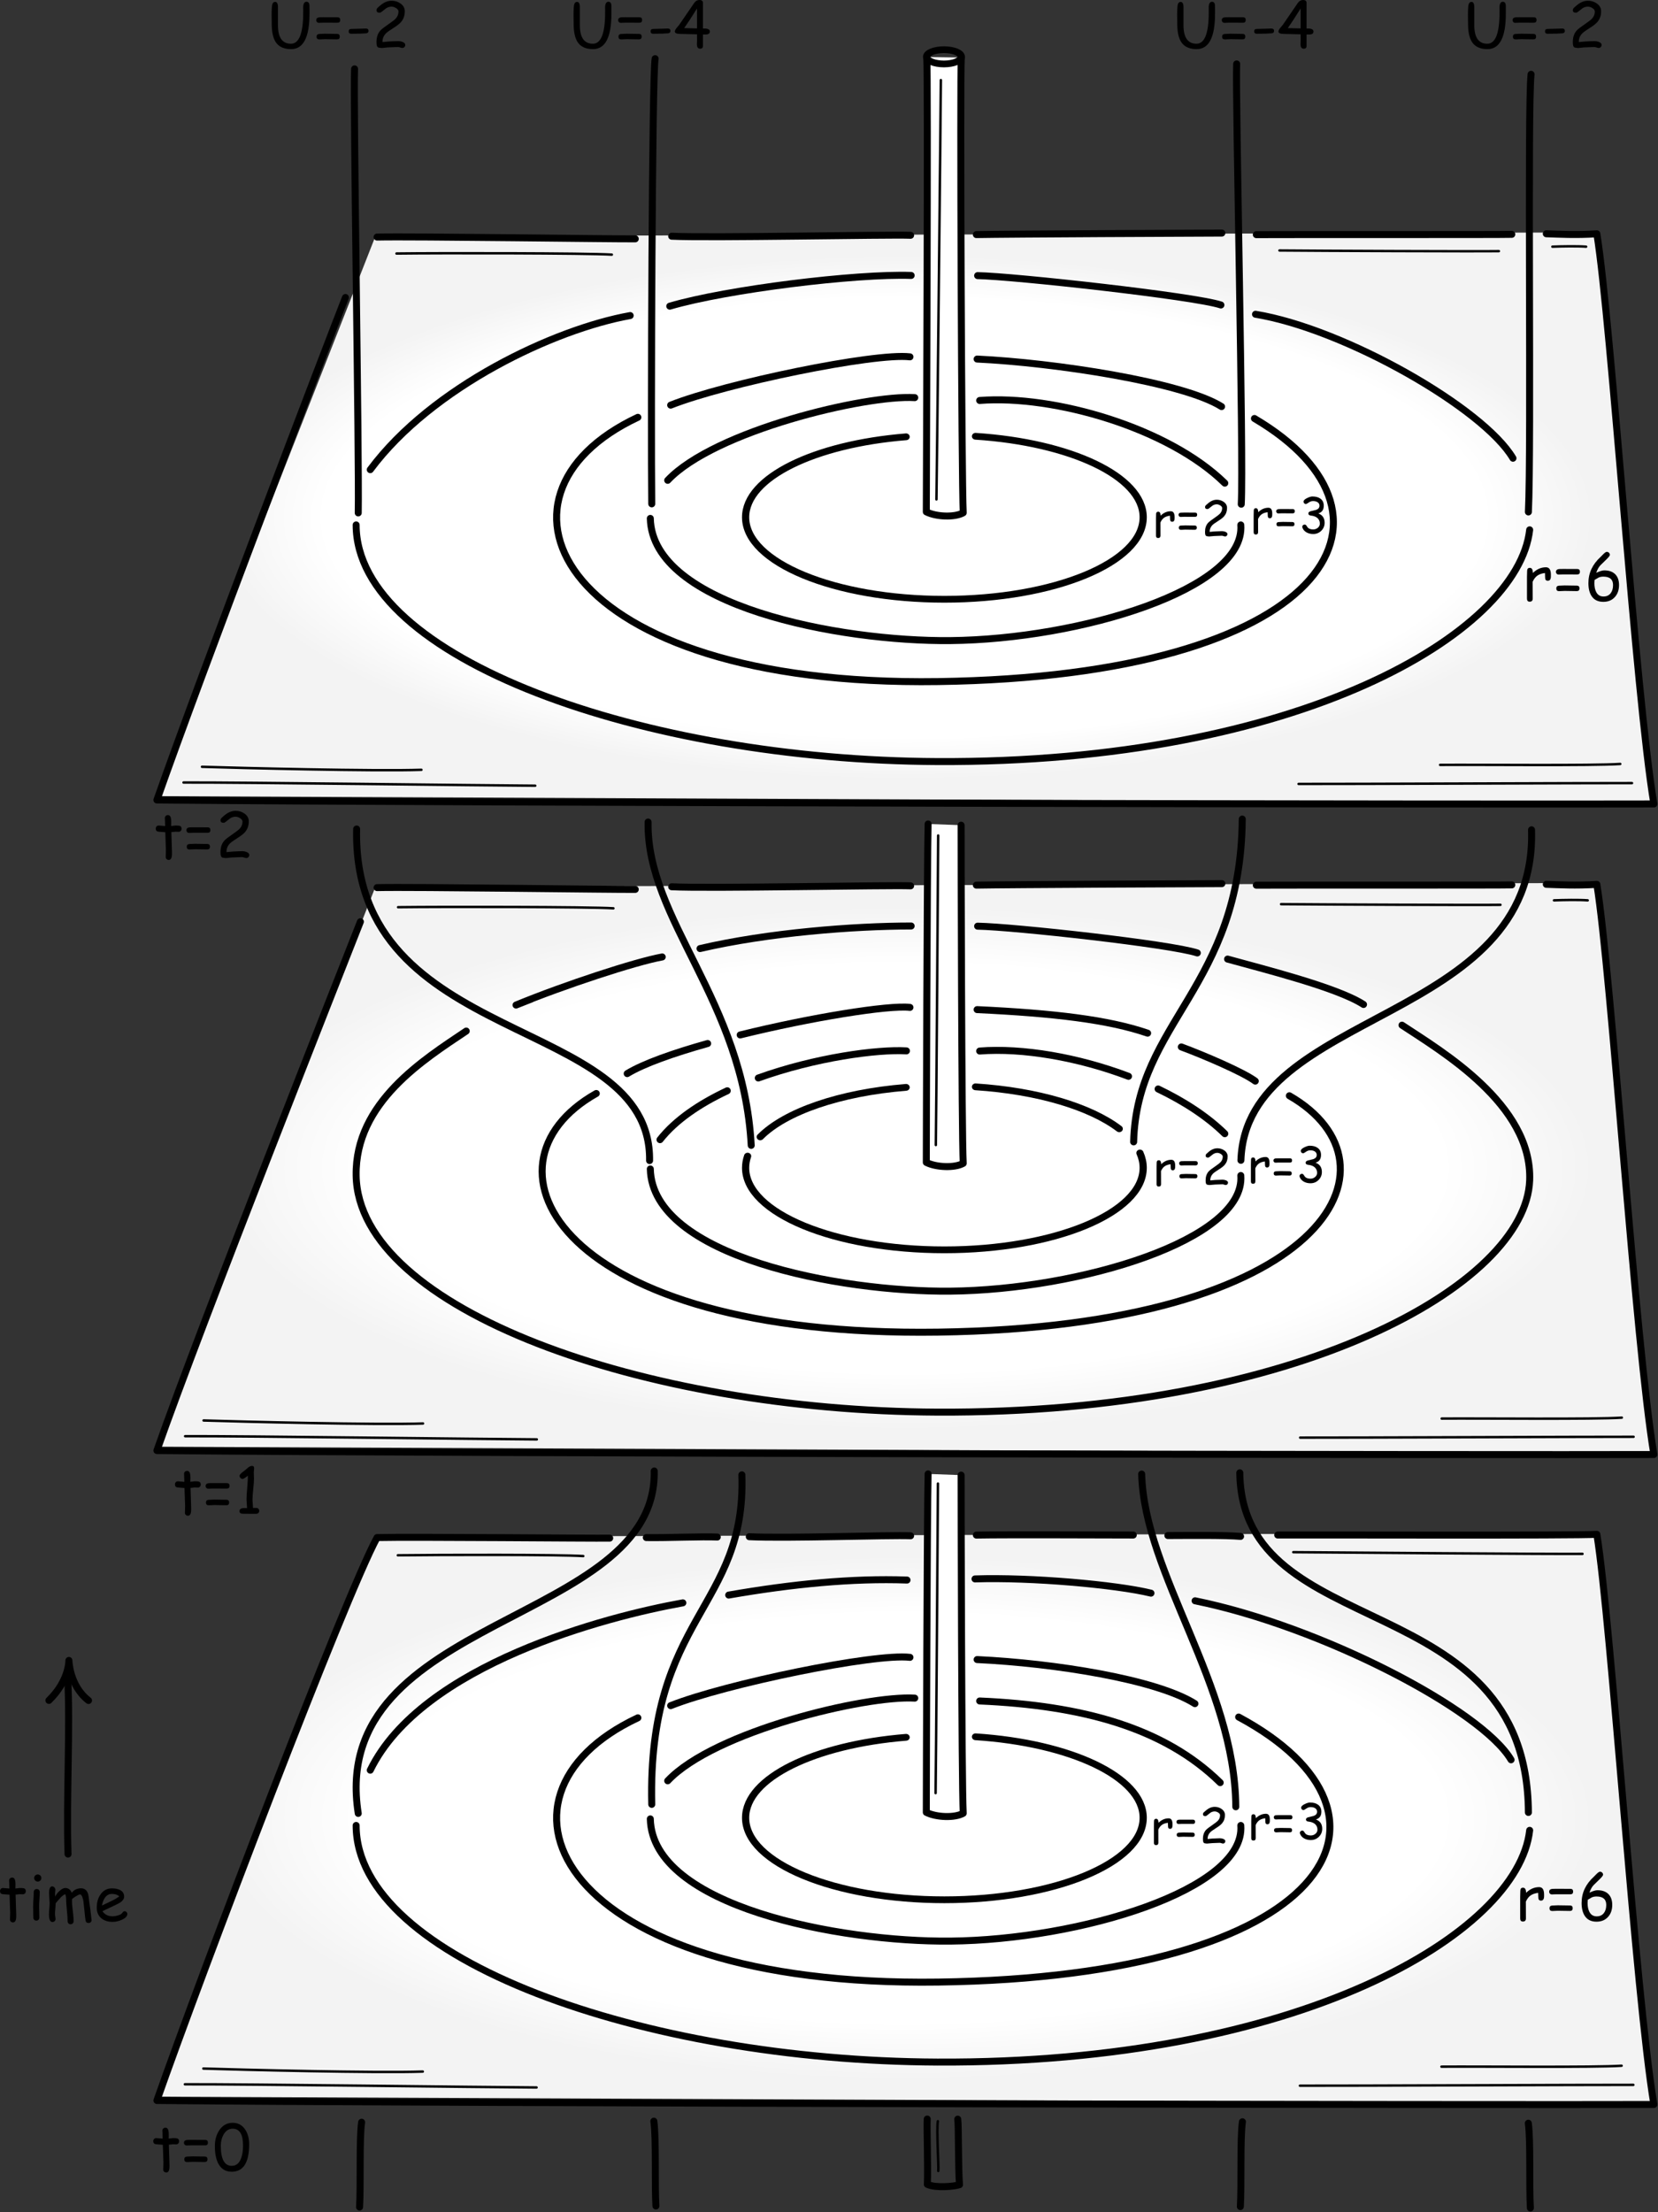 <?xml version="1.0" encoding="UTF-8" standalone="no"?>
<!DOCTYPE svg PUBLIC "-//W3C//DTD SVG 1.1//EN" "http://www.w3.org/Graphics/SVG/1.1/DTD/svg11.dtd">
<svg width="100%" height="100%" viewBox="0 0 1978 2638" version="1.1" xmlns="http://www.w3.org/2000/svg" xmlns:xlink="http://www.w3.org/1999/xlink" xml:space="preserve" xmlns:serif="http://www.serif.com/" style="fill-rule:evenodd;clip-rule:evenodd;stroke-linecap:round;stroke-linejoin:round;stroke-miterlimit:1.5;">
    <rect x="0" y="0" width="1978" height="2638" fill="#333333" stroke="none"/>
    <g transform="matrix(1,0,0,1,-120.214,-199.932)">
        <path d="M568.036,2032.71L2025.19,2027.92L2092.87,2707.97L305.732,2700.18L568.036,2032.71Z" style="fill:url(#_Radial1);"/>
        <g transform="matrix(1,0,0,1,0,-775.076)">
            <path d="M568.036,2032.71L2025.19,2027.92L2092.87,2707.97L305.732,2700.18L568.036,2032.71Z" style="fill:url(#_Radial2);"/>
        </g>
        <g transform="matrix(1,0,0,1,0,-1550.88)">
            <path d="M568.036,2032.71L2025.19,2027.92L2092.87,2707.97L305.732,2700.18L568.036,2032.71Z" style="fill:url(#_Radial3);"/>
        </g>
        <path d="M847.594,2034.21C825.65,2034.54 612.705,2032.5 570.045,2033.52C531.481,2104.57 359.95,2555.11 307.399,2704.81C673.958,2708.37 1933.75,2710.17 2093.32,2709.55C2071.36,2578.9 2042.53,2136.78 2025.27,2029.63C2000.27,2031.27 1689.32,2030.2 1644.5,2030.47" style="fill:none;stroke:black;stroke-width:8.33px;"/>
        <g transform="matrix(1,0,0,1,0,-775.076)">
            <path d="M550.173,2074.16C528.23,2130.02 359.95,2555.11 307.399,2704.81C673.958,2708.37 1933.75,2710.17 2093.32,2709.55C2071.36,2578.9 2042.53,2136.78 2025.27,2029.63C2000.27,2031.27 1978.9,2030.03 1964.96,2029.59" style="fill:none;stroke:black;stroke-width:8.33px;"/>
        </g>
        <g transform="matrix(1,0,0,1,0,-1550.88)">
            <path d="M532.342,2105.59C510.399,2161.44 359.95,2555.11 307.399,2704.81C673.958,2708.37 1933.75,2710.17 2093.32,2709.55C2071.36,2578.9 2042.53,2136.78 2025.27,2029.63C2000.27,2031.27 1978.9,2030.03 1964.96,2029.59" style="fill:none;stroke:black;stroke-width:8.33px;"/>
        </g>
        <g transform="matrix(1,0,0,1,0,-775.076)">
            <path d="M570.045,2033.52C612.705,2032.5 856.148,2035.97 878.091,2035.64" style="fill:none;stroke:black;stroke-width:8.33px;"/>
        </g>
        <g transform="matrix(1,0,0,1,0,-1550.88)">
            <path d="M570.045,2033.52C612.705,2032.5 856.148,2035.97 878.091,2035.64" style="fill:none;stroke:black;stroke-width:8.33px;"/>
        </g>
        <path d="M1014.1,2032.49C1057.55,2034.74 1181.07,2030.3 1206.58,2031.39" style="fill:none;stroke:black;stroke-width:8.33px;"/>
        <g transform="matrix(1,0,0,1,0,-775.076)">
            <path d="M921.543,2032.5C964.984,2034.74 1181.07,2030.3 1206.58,2031.39" style="fill:none;stroke:black;stroke-width:8.33px;"/>
        </g>
        <g transform="matrix(1,0,0,1,0,-1550.88)">
            <path d="M921.543,2032.5C964.984,2034.74 1181.07,2030.3 1206.58,2031.39" style="fill:none;stroke:black;stroke-width:8.33px;"/>
        </g>
        <path d="M1285.01,2030.56C1321.57,2029.85 1448.76,2030.51 1472.23,2030.49" style="fill:none;stroke:black;stroke-width:8.33px;"/>
        <g transform="matrix(1,0,0,1,0,-775.076)">
            <path d="M1285.01,2030.56C1321.57,2029.85 1554.43,2028.79 1577.9,2028.77" style="fill:none;stroke:black;stroke-width:8.33px;"/>
        </g>
        <g transform="matrix(1,0,0,1,0,-1550.88)">
            <path d="M1285.01,2030.56C1321.57,2029.85 1554.43,2028.79 1577.9,2028.77" style="fill:none;stroke:black;stroke-width:8.33px;"/>
        </g>
        <g transform="matrix(1,0,0,1,0,-775.076)">
            <path d="M1619,2030.63C1663.82,2030.36 1911.25,2030.73 1923.8,2030.27" style="fill:none;stroke:black;stroke-width:8.33px;"/>
        </g>
        <g transform="matrix(1,0,0,1,0,-1550.88)">
            <path d="M1619,2030.63C1663.82,2030.36 1911.25,2030.73 1923.8,2030.27" style="fill:none;stroke:black;stroke-width:8.33px;"/>
        </g>
        <path d="M547.594,2362.48C510.218,2124.66 904.355,2138.16 900.706,1954.13" style="fill:none;stroke:black;stroke-width:8.33px;"/>
        <g transform="matrix(1,0,0,1,0,-775.076)">
            <path d="M895.169,2359.03C897.499,2183.45 540.035,2226.74 545.675,1963.62" style="fill:none;stroke:black;stroke-width:8.33px;"/>
        </g>
        <g transform="matrix(1,0,0,1,0,-1550.88)">
            <path d="M547.594,2362.48C548.838,2297.41 541.435,1867.27 543.208,1832.95" style="fill:none;stroke:black;stroke-width:8.33px;"/>
        </g>
        <path d="M897.754,2351.68C892.556,2127.84 1010.61,2117.58 1005.27,1958.71" style="fill:none;stroke:black;stroke-width:8.33px;"/>
        <g transform="matrix(1,0,0,1,0,-775.076)">
            <path d="M1016.42,2340.89C1007.06,2167.78 891.372,2071.95 893.39,1955.31" style="fill:none;stroke:black;stroke-width:8.33px;"/>
        </g>
        <g transform="matrix(1,0,0,1,0,-1550.88)">
            <path d="M897.754,2351.68C896.675,2259.16 898.191,1837.99 901.789,1820.77" style="fill:none;stroke:black;stroke-width:8.33px;"/>
        </g>
        <path d="M1594.52,2354.57C1593.7,2209.37 1485.47,2077.49 1482.23,1957.79" style="fill:none;stroke:black;stroke-width:8.33px;"/>
        <g transform="matrix(1,0,0,1,0,-775.076)">
            <path d="M1472.66,2336.72C1476.24,2193.99 1600.4,2151.91 1602.24,1951.77" style="fill:none;stroke:black;stroke-width:8.33px;"/>
        </g>
        <g transform="matrix(1,0,0,1,0,-1550.88)">
            <path d="M1601.03,2352.1C1604.08,2298.84 1593.91,1863.19 1595.55,1827.04" style="fill:none;stroke:black;stroke-width:8.33px;"/>
        </g>
        <path d="M1227.45,1957.61C1226.23,2008.38 1225.34,2326.89 1225.3,2361.22C1237.08,2367.24 1259.25,2368.05 1269.34,2362.33C1267.46,2326.28 1266.79,1980.61 1266.83,1959.07" style="fill:white;stroke:black;stroke-width:8.33px;"/>
        <g transform="matrix(1,0,0,1,0,-775.076)">
            <path d="M1227.45,1957.61C1226.23,2008.38 1225.34,2326.89 1225.3,2361.22C1237.08,2367.24 1259.25,2368.05 1269.34,2362.33C1267.46,2326.28 1266.79,1980.61 1266.83,1959.07" style="fill:white;stroke:black;stroke-width:8.33px;"/>
        </g>
        <g transform="matrix(1,0,0,1,0,-1550.88)">
            <path d="M1225.84,1818.84C1227.59,1840.73 1225.34,2326.89 1225.3,2361.22C1237.08,2367.24 1259.25,2368.05 1269.34,2362.33C1267.46,2326.28 1265.4,1838.07 1267.05,1819.44" style="fill:white;stroke:black;stroke-width:8.33px;"/>
        </g>
        <g transform="matrix(0.87,0,0,0.817,164.408,48.882)">
            <ellipse cx="1243.62" cy="267.827" rx="23.814" ry="10.398" style="fill:none;stroke:black;stroke-width:9.87px;"/>
        </g>
        <path d="M545.089,2376.81C545.248,2536.19 887.762,2657.4 1238.5,2659.01C1670.23,2660.99 1931.42,2505.62 1945.11,2382.65" style="fill:none;stroke:black;stroke-width:8.33px;"/>
        <g transform="matrix(1,0,0,1,0,-775.076)">
            <path d="M910.249,2116.2C878.842,2121.82 793.171,2149.88 735.841,2173.55C733.316,2174.59 756.359,2165.45 753.848,2166.52" style="fill:none;stroke:black;stroke-width:8.33px;"/>
        </g>
        <g transform="matrix(1,0,0,1,0,-775.076)">
            <path d="M676.43,2204.57C625.978,2238.45 543.69,2289.58 545.089,2376.81C547.643,2536.17 887.762,2657.4 1238.5,2659.01C1670.23,2660.99 1940.51,2506.29 1945.11,2382.65C1948.48,2291.89 1838.82,2228.09 1792.79,2197.53" style="fill:none;stroke:black;stroke-width:8.33px;"/>
        </g>
        <g transform="matrix(1,0,0,1,0,-1550.88)">
            <path d="M545.089,2376.81C545.248,2536.19 887.762,2657.4 1238.5,2659.01C1670.23,2660.99 1931.42,2505.62 1945.11,2382.65" style="fill:none;stroke:black;stroke-width:8.33px;"/>
        </g>
        <path d="M881.2,2248.47C681.369,2342.05 785.488,2569.99 1239.62,2563.61C1710.39,2556.99 1816.46,2364.87 1597.92,2247.53" style="fill:none;stroke:black;stroke-width:8.33px;"/>
        <g transform="matrix(1,0,0,1,0,-775.076)">
            <path d="M831.573,2279.02C680.588,2364.03 785.49,2570.16 1239.62,2563.61C1704.09,2556.9 1801.36,2363.83 1658.43,2281.72" style="fill:none;stroke:black;stroke-width:8.33px;"/>
        </g>
        <g transform="matrix(1,0,0,1,0,-1550.88)">
            <path d="M881.2,2248.47C681.369,2342.05 785.49,2570.16 1239.62,2563.61C1704.09,2556.9 1815.62,2367.12 1616.77,2249.87" style="fill:none;stroke:black;stroke-width:8.33px;"/>
        </g>
        <path d="M896.039,2369.02C898.406,2473.42 1121.81,2516.02 1254,2514.74C1408.38,2513.25 1606.25,2453.33 1600.49,2376.84" style="fill:none;stroke:black;stroke-width:8.33px;"/>
        <g transform="matrix(1,0,0,1,0,-775.076)">
            <path d="M896.039,2369.02C898.406,2473.42 1121.81,2516.02 1254,2514.74C1408.38,2513.25 1606.25,2453.33 1600.49,2376.84" style="fill:none;stroke:black;stroke-width:8.33px;"/>
        </g>
        <g transform="matrix(1,0,0,1,0,-1550.88)">
            <path d="M896.039,2369.02C898.406,2473.42 1121.81,2516.02 1254,2514.74C1408.38,2513.25 1606.25,2453.33 1600.49,2376.84" style="fill:none;stroke:black;stroke-width:8.33px;"/>
        </g>
        <g transform="matrix(1,0,0,0.94,0,141.211)">
            <path d="M1283.99,2265.82C1397.29,2273.65 1484.05,2316.7 1484.05,2368.58C1484.05,2426 1377.78,2472.61 1246.88,2472.61C1115.99,2472.61 1009.72,2426 1009.72,2368.58C1009.72,2318.02 1092.13,2275.84 1201.19,2266.49" style="fill:none;stroke:black;stroke-width:8.59px;"/>
        </g>
        <g transform="matrix(1,0,0,0.94,0,-633.866)">
            <path d="M1283.99,2265.82C1358.14,2270.94 1420.92,2291.16 1455.46,2319.06" style="fill:none;stroke:black;stroke-width:8.59px;"/>
        </g>
        <g transform="matrix(1,0,0,0.94,0,-633.866)">
            <path d="M1480.16,2349.74C1482.71,2355.85 1484.05,2362.15 1484.05,2368.58C1484.05,2426 1377.78,2472.61 1246.88,2472.61C1115.99,2472.61 1009.72,2426 1009.72,2368.58C1009.72,2363.54 1010.54,2358.58 1012.12,2353.73" style="fill:none;stroke:black;stroke-width:8.59px;"/>
        </g>
        <g transform="matrix(1,0,0,0.94,0,-633.866)">
            <path d="M1027.2,2329.33C1056.99,2297.33 1122.08,2273.27 1201.19,2266.49" style="fill:none;stroke:black;stroke-width:8.59px;"/>
        </g>
        <g transform="matrix(1,0,0,0.94,0,-1409.67)">
            <path d="M1283.99,2265.82C1397.29,2273.65 1484.05,2316.7 1484.05,2368.58C1484.05,2426 1377.78,2472.61 1246.88,2472.61C1115.99,2472.61 1009.72,2426 1009.72,2368.58C1009.72,2318.02 1092.13,2275.84 1201.19,2266.49" style="fill:none;stroke:black;stroke-width:8.59px;"/>
        </g>
        <path d="M561.94,2310.91C623.586,2184.64 844.751,2127.49 934.852,2111.36" style="fill:none;stroke:black;stroke-width:8.33px;"/>
        <g transform="matrix(1,0,0,1,0,-1550.88)">
            <path d="M561.94,2310.91C635.742,2211.74 781.93,2143.26 872.031,2127.13" style="fill:none;stroke:black;stroke-width:8.33px;"/>
        </g>
        <path d="M1283.4,2082.83C1350.16,2080.62 1451.74,2089.67 1493.33,2099.81" style="fill:none;stroke:black;stroke-width:8.33px;"/>
        <path d="M1545.96,2108.93C1695.87,2139.28 1887.54,2238.71 1922.93,2298.52" style="fill:none;stroke:black;stroke-width:8.33px;"/>
        <g transform="matrix(1,0,0,1,0,-1550.88)">
            <path d="M1618.04,2125.58C1724.25,2142.97 1889.81,2237.46 1925.2,2297.27" style="fill:none;stroke:black;stroke-width:8.33px;"/>
        </g>
        <path d="M1943.6,2361.32C1942.22,2088.54 1601.67,2162.37 1599.29,1956.27" style="fill:none;stroke:black;stroke-width:8.33px;"/>
        <g transform="matrix(1,0,0,1,0,-775.076)">
            <path d="M1600.63,2358.71C1606.69,2177.17 1954.46,2196.67 1947.34,1964.57" style="fill:none;stroke:black;stroke-width:8.33px;"/>
        </g>
        <g transform="matrix(1,0,0,1,0,-1550.88)">
            <path d="M1943.6,2361.32C1947.31,2285.77 1942.29,1881.78 1946.78,1839.42" style="fill:none;stroke:black;stroke-width:8.33px;"/>
        </g>
        <path d="M989.55,2102.09C1065.3,2088.91 1136.97,2081.86 1202.29,2084.18" style="fill:none;stroke:black;stroke-width:8.33px;"/>
        <g transform="matrix(1,0,0,1,0,-775.076)">
            <path d="M955.33,2106.2C1036.49,2087.23 1138.93,2079.33 1207.23,2079.29" style="fill:none;stroke:black;stroke-width:8.33px;"/>
        </g>
        <g transform="matrix(1,0,0,1,0,-1550.88)">
            <path d="M919.249,2115.93C987.786,2095.8 1141.91,2076.97 1207.23,2079.29" style="fill:none;stroke:black;stroke-width:8.33px;"/>
        </g>
        <g transform="matrix(1,0,0,1,0,-775.076)">
            <path d="M1286.52,2079.5C1329.26,2080.23 1517.03,2100.88 1548.61,2111.42" style="fill:none;stroke:black;stroke-width:8.33px;"/>
        </g>
        <g transform="matrix(1,0,0,1,0,-1550.88)">
            <path d="M1286.52,2079.5C1329.26,2080.23 1545.2,2103.99 1576.77,2114.52" style="fill:none;stroke:black;stroke-width:8.33px;"/>
        </g>
        <path d="M916.783,2323.61C972.318,2264.58 1153.05,2221.48 1211.53,2225" style="fill:none;stroke:black;stroke-width:8.33px;"/>
        <g transform="matrix(1,0,0,1,0,-775.076)">
            <path d="M907.609,2334.1C926.229,2310.48 955.06,2291.15 987.849,2275.77" style="fill:none;stroke:black;stroke-width:8.33px;"/>
        </g>
        <g transform="matrix(1,0,0,1,0,-775.076)">
            <path d="M1024.84,2260.56C1092.79,2236.08 1167.17,2226.14 1201.59,2228.21" style="fill:none;stroke:black;stroke-width:8.33px;"/>
        </g>
        <g transform="matrix(1,0,0,1,0,-1550.88)">
            <path d="M916.783,2323.61C972.318,2264.58 1153.05,2221.48 1211.53,2225" style="fill:none;stroke:black;stroke-width:8.33px;"/>
        </g>
        <g transform="matrix(-1,0,0,1,2500.5,3.395)">
            <path d="M924.576,2322.37C991.56,2256.61 1089.72,2230.29 1211.53,2225" style="fill:none;stroke:black;stroke-width:8.33px;"/>
        </g>
        <g transform="matrix(-1,0,0,1,2500.5,-771.681)">
            <path d="M919.096,2323.59C940.011,2303.06 967.728,2285.06 998.661,2270.22" style="fill:none;stroke:black;stroke-width:8.33px;"/>
        </g>
        <g transform="matrix(-1,0,0,1,2500.5,-771.681)">
            <path d="M1033.97,2255.15C1094.16,2232.36 1160.72,2221.01 1211.53,2225" style="fill:none;stroke:black;stroke-width:8.33px;"/>
        </g>
        <g transform="matrix(-1,0,0,1,2500.5,-1547.49)">
            <path d="M919.096,2323.59C986.08,2257.84 1122.83,2218.04 1211.53,2225" style="fill:none;stroke:black;stroke-width:8.33px;"/>
        </g>
        <path d="M1285.92,2179C1377.59,2183.3 1499.61,2202.49 1545.76,2231.59" style="fill:none;stroke:black;stroke-width:8.33px;"/>
        <g transform="matrix(1,0,0,1,0,-775.076)">
            <path d="M1285.92,2179C1377.59,2183.3 1442.52,2191.03 1489.32,2207.08" style="fill:none;stroke:black;stroke-width:8.33px;"/>
        </g>
        <path d="M1529.55,1448.43C1555.64,1458.1 1603.42,1478.43 1617.76,1489.19" style="fill:none;stroke:black;stroke-width:8.33px;"/>
        <g transform="matrix(1,0,0,1,0,-1550.88)">
            <path d="M1285.92,2179C1377.59,2183.3 1531.41,2206.59 1577.56,2235.69" style="fill:none;stroke:black;stroke-width:8.33px;"/>
        </g>
        <path d="M920.321,2233.96C985.828,2207.98 1163.59,2171.33 1205.8,2176.36" style="fill:none;stroke:black;stroke-width:8.33px;"/>
        <g transform="matrix(1,0,0,1,0,-775.076)">
            <path d="M868.459,2255.32C887.949,2243.44 923.437,2230.91 964.451,2219.41" style="fill:none;stroke:black;stroke-width:8.33px;"/>
        </g>
        <g transform="matrix(1,0,0,1,0,-775.076)">
            <path d="M1003.25,2209.2C1087.52,2188.39 1180.56,2173.35 1205.8,2176.36" style="fill:none;stroke:black;stroke-width:8.33px;"/>
        </g>
        <g transform="matrix(1,0,0,1,0,-1550.88)">
            <path d="M920.321,2233.96C985.828,2207.98 1163.59,2171.33 1205.8,2176.36" style="fill:none;stroke:black;stroke-width:8.33px;"/>
        </g>
        <path d="M549.162,2831.91C550.723,2806.79 548.714,2751.53 551.634,2730.75" style="fill:rgb(128,128,128);stroke:black;stroke-width:8.33px;"/>
        <g transform="matrix(-1,0,0,1,1451.89,-1.262)">
            <path d="M549.162,2831.91C550.723,2806.79 548.714,2751.53 551.634,2730.75" style="fill:rgb(128,128,128);stroke:black;stroke-width:8.33px;"/>
        </g>
        <g transform="matrix(1,0,0,1,1050.79,-0.561)">
            <path d="M549.162,2831.91C550.723,2806.79 548.714,2751.53 551.634,2730.75" style="fill:rgb(128,128,128);stroke:black;stroke-width:8.33px;"/>
        </g>
        <g transform="matrix(-1,0,0,1,2495.13,1.162)">
            <path d="M549.162,2831.91C550.723,2806.79 548.714,2751.53 551.634,2730.75" style="fill:rgb(128,128,128);stroke:black;stroke-width:8.33px;"/>
        </g>
        <path d="M1226.4,2726.94C1225.72,2737.5 1227.51,2785.46 1226.53,2804.84C1236.38,2809.44 1258.46,2807.43 1264.9,2805.25C1263.28,2785.23 1263.98,2735.74 1262.81,2727.07" style="fill:none;stroke:black;stroke-width:8.33px;"/>
        <path d="M1584.71,1343.66C1626.35,1355.26 1715.52,1377.39 1746.9,1397.8" style="fill:none;stroke:black;stroke-width:8.33px;"/>
        <path d="M1513.48,2031.09C1541.63,2030.99 1581.44,2030.53 1600.21,2032.12" style="fill:none;stroke:black;stroke-width:8.33px;"/>
        <path d="M891.277,2033.53C917.231,2033.94 957.792,2032.04 975.922,2032.91" style="fill:none;stroke:black;stroke-width:8.33px;"/>
        <path d="M340.793,2685.49C411.239,2685.21 696.743,2688.99 760.323,2689.3" style="fill:none;stroke:black;stroke-width:2.92px;"/>
        <g transform="matrix(1,0,0,1,0.284,-772.859)">
            <path d="M340.793,2685.49C411.239,2685.21 696.743,2688.99 760.323,2689.3" style="fill:none;stroke:black;stroke-width:2.92px;"/>
        </g>
        <g transform="matrix(1,0,0,1,-1.614,-1552.39)">
            <path d="M340.793,2685.49C411.239,2685.21 696.743,2688.99 760.323,2689.3" style="fill:none;stroke:black;stroke-width:2.92px;"/>
        </g>
        <path d="M362.816,2666.74C406.631,2668.14 570.101,2672.25 624.596,2670.33" style="fill:none;stroke:black;stroke-width:2.92px;"/>
        <g transform="matrix(1,0,0,1,0.284,-772.859)">
            <path d="M362.816,2666.74C406.631,2668.14 570.101,2672.25 624.596,2670.33" style="fill:none;stroke:black;stroke-width:2.92px;"/>
        </g>
        <g transform="matrix(1,0,0,1,-1.614,-1552.39)">
            <path d="M362.816,2666.74C406.631,2668.14 570.101,2672.25 624.596,2670.33" style="fill:none;stroke:black;stroke-width:2.92px;"/>
        </g>
        <path d="M1671.04,2687.18C1727.33,2687.34 2020.45,2686.08 2068.8,2686.2" style="fill:none;stroke:black;stroke-width:2.92px;"/>
        <g transform="matrix(1,0,0,1,0.284,-772.859)">
            <path d="M1671.04,2687.18C1727.33,2687.34 2020.45,2686.08 2068.8,2686.2" style="fill:none;stroke:black;stroke-width:2.92px;"/>
        </g>
        <g transform="matrix(1,0,0,1,-1.614,-1552.39)">
            <path d="M1671.04,2687.18C1727.33,2687.34 2020.45,2686.08 2068.8,2686.2" style="fill:none;stroke:black;stroke-width:2.92px;"/>
        </g>
        <path d="M1839.88,2664.48C1888.19,2664.11 2022.22,2665.55 2054.78,2663.36" style="fill:none;stroke:black;stroke-width:2.92px;"/>
        <g transform="matrix(1,0,0,1,0.284,-772.859)">
            <path d="M1839.88,2664.48C1888.19,2664.11 2022.22,2665.55 2054.78,2663.36" style="fill:none;stroke:black;stroke-width:2.92px;"/>
        </g>
        <g transform="matrix(1,0,0,1,-1.614,-1552.39)">
            <path d="M1839.88,2664.48C1888.19,2664.11 2022.22,2665.55 2054.78,2663.36" style="fill:none;stroke:black;stroke-width:2.92px;"/>
        </g>
        <path d="M594.842,2054.66C647.315,2054.01 786.464,2053.73 816.073,2055.59" style="fill:none;stroke:black;stroke-width:2.92px;"/>
        <g transform="matrix(1,0,0,1,0.284,-772.859)">
            <path d="M594.842,2054.66C647.315,2054.01 822.126,2054.12 851.734,2055.98" style="fill:none;stroke:black;stroke-width:2.92px;"/>
        </g>
        <g transform="matrix(1,0,0,1,-1.614,-1552.39)">
            <path d="M594.842,2054.66C647.315,2054.01 822.126,2054.12 851.734,2055.98" style="fill:none;stroke:black;stroke-width:2.92px;"/>
        </g>
        <path d="M1663.11,2050.94C1707.01,2051.36 1986.16,2053.4 2008.14,2052.97" style="fill:none;stroke:black;stroke-width:2.92px;"/>
        <g transform="matrix(1,0,0,1,0.284,-772.859)">
            <path d="M1648.26,2051.02C1692.16,2051.44 1888.02,2052.23 1909.99,2051.81" style="fill:none;stroke:black;stroke-width:2.92px;"/>
        </g>
        <g transform="matrix(1,0,0,1,-1.614,-1552.39)">
            <path d="M1648.26,2051.02C1692.16,2051.44 1888.02,2052.23 1909.99,2051.81" style="fill:none;stroke:black;stroke-width:2.92px;"/>
        </g>
        <g transform="matrix(1,0,0,1,0.284,-777.859)">
            <path d="M1973.84,2051.48C1984.69,2051.04 2003.92,2050.72 2014.07,2051.49" style="fill:none;stroke:black;stroke-width:2.92px;"/>
        </g>
        <g transform="matrix(1,0,0,1,-1.614,-1557.39)">
            <path d="M1973.84,2051.48C1984.69,2051.04 2003.92,2050.72 2014.07,2051.49" style="fill:none;stroke:black;stroke-width:2.92px;"/>
        </g>
        <path d="M1239.19,1969.15C1238.91,2014.09 1236.9,2311.65 1236.39,2338.28" style="fill:none;stroke:black;stroke-width:2.92px;"/>
        <g transform="matrix(1,0,0,1,0.284,-772.859)">
            <path d="M1239.19,1969.15C1238.91,2014.09 1236.9,2311.65 1236.39,2338.28" style="fill:none;stroke:black;stroke-width:2.92px;"/>
        </g>
        <g transform="matrix(1,0,0,1,-1.614,-1552.39)">
            <path d="M1244.28,1847.87C1244,1892.81 1239.52,2321.26 1239.01,2347.9" style="fill:none;stroke:black;stroke-width:2.92px;"/>
        </g>
        <g transform="matrix(1,0,0,1,4,0)">
            <path d="M1235.08,2729.54C1233.32,2740.01 1236.31,2783.64 1235.56,2788.85" style="fill:none;stroke:black;stroke-width:2.92px;"/>
        </g>
        <g transform="matrix(1,0,0,1,164.668,32.532)">
            <path d="M302.849,225.993C295.257,225.993 289.593,223.808 285.857,219.438C282.83,215.922 280.926,210.722 280.144,203.837C279.778,200.737 279.595,194.548 279.595,185.271C279.595,181.853 279.668,179.094 279.815,176.994C279.961,174.772 280.181,173.222 280.474,172.343C281.084,170.561 282.183,169.67 283.77,169.67C286.016,169.67 287.139,171.733 287.139,175.859L287.139,197.355C287.139,212.15 292.315,219.548 302.666,219.548C312.408,219.548 317.278,207.097 317.278,182.194L317.278,178.605C317.254,177.141 317.242,176.164 317.242,175.676C317.242,174.162 317.51,172.832 318.047,171.684C318.731,170.219 319.744,169.487 321.087,169.487C323.528,169.487 324.749,171.159 324.749,174.504C324.749,175.505 324.761,177.019 324.786,179.045L324.786,183.586C324.786,211.857 317.474,225.993 302.849,225.993Z" style="fill-rule:nonzero;"/>
            <path d="M341.045,187.944L358.147,187.98C360.32,187.98 361.407,189.067 361.407,191.24C361.407,193.413 360.32,194.499 358.147,194.499L341.009,194.462C340.447,194.462 339.611,194.493 338.5,194.554C337.389,194.615 336.565,194.646 336.028,194.646C335.076,194.646 334.301,194.328 333.703,193.693C333.105,193.059 332.806,192.277 332.806,191.35C332.806,189.592 333.831,188.518 335.882,188.127C336.419,188.005 338.14,187.944 341.045,187.944ZM343.133,207.609C344.744,207.609 347.161,207.646 350.384,207.719C353.606,207.793 356.023,207.829 357.635,207.829C359.808,207.829 360.894,208.916 360.894,211.088C360.894,213.261 359.808,214.348 357.635,214.348C356.023,214.348 353.606,214.311 350.384,214.238C347.161,214.165 344.744,214.128 343.133,214.128C342.4,214.128 341.302,214.177 339.837,214.274C338.372,214.372 337.286,214.421 336.578,214.421C334.331,214.421 333.208,213.334 333.208,211.162C333.208,209.16 334.258,208.073 336.358,207.902C339.068,207.707 341.326,207.609 343.133,207.609Z" style="fill-rule:nonzero;"/>
            <path d="M392.315,207.133C388.995,207.475 383.086,207.646 374.59,207.646C372.539,207.646 371.514,206.694 371.514,204.79C371.514,202.885 372.539,201.933 374.59,201.933C376.519,201.933 379.412,201.848 383.269,201.677C387.127,201.506 390.02,201.42 391.949,201.42C394.121,201.42 395.208,202.373 395.208,204.277C395.208,205.961 394.244,206.914 392.315,207.133Z" style="fill-rule:nonzero;"/>
            <path d="M435.601,224.602C434.991,224.602 434.13,224.412 433.019,224.034C431.908,223.656 431.06,223.466 430.474,223.466C429.229,223.466 427.361,223.54 424.871,223.686C422.381,223.833 420.501,223.906 419.231,223.906C418.279,223.906 416.869,224.028 415.002,224.272C413.134,224.516 411.724,224.638 410.772,224.638C410.503,224.638 410.113,224.589 409.6,224.492C409.087,224.394 408.697,224.345 408.428,224.345C406.744,224.345 405.645,223.527 405.132,221.892C404.839,221.037 404.693,219.572 404.693,217.497C404.693,211.809 406.243,207.231 409.344,203.764C410.76,202.177 414.58,199.248 420.806,194.975C424.297,192.583 426.629,190.715 427.801,189.372C429.9,187.028 430.95,184.282 430.95,181.132C430.95,179.57 429.937,178.178 427.911,176.958C426.128,175.859 424.383,175.31 422.674,175.31C420.428,175.31 418.291,175.957 416.265,177.251L411.028,181.352C409.978,182.182 409.136,182.597 408.501,182.597C405.987,182.597 404.729,181.596 404.729,179.594C404.729,178.447 405.193,177.458 406.121,176.628C408.977,173.942 411.455,172.001 413.555,170.805C416.509,169.121 419.549,168.278 422.674,168.278C426.629,168.278 430.157,169.353 433.257,171.501C436.724,173.918 438.457,177.019 438.457,180.803C438.457,183.293 438.103,185.588 437.395,187.688C436.687,189.787 435.613,191.704 434.173,193.437C432.342,195.634 429.241,198.088 424.871,200.798C420.281,203.679 417.266,205.864 415.826,207.353C413.116,210.161 411.785,213.566 411.834,217.57L419.378,216.875C424.554,216.582 428.252,216.435 430.474,216.435C432.329,216.435 434.087,216.752 435.747,217.387C437.945,218.242 439.043,219.426 439.043,220.939C439.043,221.892 438.714,222.74 438.055,223.485C437.395,224.229 436.578,224.602 435.601,224.602Z" style="fill-rule:nonzero;"/>
        </g>
        <g transform="matrix(1,0,0,1,29.719,998.562)">
            <path d="M303.509,193.327C302.996,193.327 302.392,193.303 301.696,193.254C301,193.205 300.396,193.181 299.883,193.181C299.322,193.181 297.662,193.364 294.903,193.73L295.599,215.373L295.635,216.984L295.672,218.852C295.769,224.199 294.488,226.872 291.827,226.872C290.85,226.872 290.002,226.555 289.281,225.92C288.561,225.285 288.201,224.492 288.201,223.54C288.201,222.612 288.238,221.22 288.311,219.365C288.384,217.509 288.421,216.118 288.421,215.19L287.688,193.803C285.906,193.73 283.196,193.522 279.558,193.181C277.386,192.888 276.299,191.679 276.299,189.555C276.299,188.481 276.629,187.59 277.288,186.882C277.947,186.174 278.789,185.82 279.815,185.82L287.505,186.442C287.505,185.197 287.45,183.531 287.34,181.444C287.231,179.356 287.176,177.849 287.176,176.921C287.176,175.896 287.53,175.047 288.238,174.376C288.946,173.704 289.812,173.369 290.838,173.369C293.035,173.369 294.317,175.163 294.683,178.752C294.756,179.655 294.793,180.742 294.793,182.011L294.72,184.135L294.683,186.406C297.71,186.015 299.444,185.82 299.883,185.82C302.422,185.82 304.082,185.942 304.864,186.186C306.353,186.674 307.098,187.822 307.098,189.628C307.098,190.703 306.762,191.588 306.09,192.283C305.419,192.979 304.558,193.327 303.509,193.327Z" style="fill-rule:nonzero;"/>
            <path d="M321.123,187.944L338.225,187.98C340.398,187.98 341.485,189.067 341.485,191.24C341.485,193.413 340.398,194.499 338.225,194.499L321.087,194.462C320.525,194.462 319.689,194.493 318.578,194.554C317.467,194.615 316.643,194.646 316.106,194.646C315.154,194.646 314.379,194.328 313.781,193.693C313.183,193.059 312.884,192.277 312.884,191.35C312.884,189.592 313.909,188.518 315.96,188.127C316.497,188.005 318.218,187.944 321.123,187.944ZM323.211,207.609C324.822,207.609 327.239,207.646 330.462,207.719C333.684,207.793 336.101,207.829 337.713,207.829C339.886,207.829 340.972,208.916 340.972,211.088C340.972,213.261 339.886,214.348 337.713,214.348C336.101,214.348 333.684,214.311 330.462,214.238C327.239,214.165 324.822,214.128 323.211,214.128C322.478,214.128 321.38,214.177 319.915,214.274C318.45,214.372 317.364,214.421 316.656,214.421C314.41,214.421 313.287,213.334 313.287,211.162C313.287,209.16 314.336,208.073 316.436,207.902C319.146,207.707 321.404,207.609 323.211,207.609Z" style="fill-rule:nonzero;"/>
            <path d="M384.441,224.602C383.831,224.602 382.97,224.412 381.86,224.034C380.749,223.656 379.9,223.466 379.314,223.466C378.069,223.466 376.202,223.54 373.711,223.686C371.221,223.833 369.341,223.906 368.072,223.906C367.12,223.906 365.71,224.028 363.842,224.272C361.974,224.516 360.564,224.638 359.612,224.638C359.344,224.638 358.953,224.589 358.44,224.492C357.928,224.394 357.537,224.345 357.268,224.345C355.584,224.345 354.485,223.527 353.973,221.892C353.68,221.037 353.533,219.572 353.533,217.497C353.533,211.809 355.083,207.231 358.184,203.764C359.6,202.177 363.421,199.248 369.646,194.975C373.138,192.583 375.469,190.715 376.641,189.372C378.741,187.028 379.79,184.282 379.79,181.132C379.79,179.57 378.777,178.178 376.751,176.958C374.969,175.859 373.223,175.31 371.514,175.31C369.268,175.31 367.132,175.957 365.105,177.251L359.869,181.352C358.819,182.182 357.976,182.597 357.342,182.597C354.827,182.597 353.57,181.596 353.57,179.594C353.57,178.447 354.034,177.458 354.961,176.628C357.818,173.942 360.296,172.001 362.395,170.805C365.349,169.121 368.389,168.278 371.514,168.278C375.469,168.278 378.997,169.353 382.098,171.501C385.564,173.918 387.298,177.019 387.298,180.803C387.298,183.293 386.944,185.588 386.236,187.688C385.528,189.787 384.454,191.704 383.013,193.437C381.182,195.634 378.081,198.088 373.711,200.798C369.121,203.679 366.106,205.864 364.666,207.353C361.956,210.161 360.625,213.566 360.674,217.57L368.218,216.875C373.394,216.582 377.093,216.435 379.314,216.435C381.17,216.435 382.928,216.752 384.588,217.387C386.785,218.242 387.884,219.426 387.884,220.939C387.884,221.892 387.554,222.74 386.895,223.485C386.236,224.229 385.418,224.602 384.441,224.602Z" style="fill-rule:nonzero;"/>
        </g>
        <g transform="matrix(1,0,0,1,52.621,1780.61)">
            <path d="M303.509,193.327C302.996,193.327 302.392,193.303 301.696,193.254C301,193.205 300.396,193.181 299.883,193.181C299.322,193.181 297.662,193.364 294.903,193.73L295.599,215.373L295.635,216.984L295.672,218.852C295.769,224.199 294.488,226.872 291.827,226.872C290.85,226.872 290.002,226.555 289.281,225.92C288.561,225.285 288.201,224.492 288.201,223.54C288.201,222.612 288.238,221.22 288.311,219.365C288.384,217.509 288.421,216.118 288.421,215.19L287.688,193.803C285.906,193.73 283.196,193.522 279.558,193.181C277.386,192.888 276.299,191.679 276.299,189.555C276.299,188.481 276.629,187.59 277.288,186.882C277.947,186.174 278.789,185.82 279.815,185.82L287.505,186.442C287.505,185.197 287.45,183.531 287.34,181.444C287.231,179.356 287.176,177.849 287.176,176.921C287.176,175.896 287.53,175.047 288.238,174.376C288.946,173.704 289.812,173.369 290.838,173.369C293.035,173.369 294.317,175.163 294.683,178.752C294.756,179.655 294.793,180.742 294.793,182.011L294.72,184.135L294.683,186.406C297.71,186.015 299.444,185.82 299.883,185.82C302.422,185.82 304.082,185.942 304.864,186.186C306.353,186.674 307.098,187.822 307.098,189.628C307.098,190.703 306.762,191.588 306.09,192.283C305.419,192.979 304.558,193.327 303.509,193.327Z" style="fill-rule:nonzero;"/>
            <path d="M321.123,187.944L338.225,187.98C340.398,187.98 341.485,189.067 341.485,191.24C341.485,193.413 340.398,194.499 338.225,194.499L321.087,194.462C320.525,194.462 319.689,194.493 318.578,194.554C317.467,194.615 316.643,194.646 316.106,194.646C315.154,194.646 314.379,194.328 313.781,193.693C313.183,193.059 312.884,192.277 312.884,191.35C312.884,189.592 313.909,188.518 315.96,188.127C316.497,188.005 318.218,187.944 321.123,187.944ZM323.211,207.609C324.822,207.609 327.239,207.646 330.462,207.719C333.684,207.793 336.101,207.829 337.713,207.829C339.886,207.829 340.972,208.916 340.972,211.088C340.972,213.261 339.886,214.348 337.713,214.348C336.101,214.348 333.684,214.311 330.462,214.238C327.239,214.165 324.822,214.128 323.211,214.128C322.478,214.128 321.38,214.177 319.915,214.274C318.45,214.372 317.364,214.421 316.656,214.421C314.41,214.421 313.287,213.334 313.287,211.162C313.287,209.16 314.336,208.073 316.436,207.902C319.146,207.707 321.404,207.609 323.211,207.609Z" style="fill-rule:nonzero;"/>
            <path d="M373.308,224.565L366.021,224.565L358.77,224.528C357.061,224.528 355.865,224.418 355.181,224.199C353.936,223.759 353.313,222.832 353.313,221.416C353.313,218.95 355.23,217.717 359.063,217.717L360.821,217.753L362.322,217.827C362.322,216.655 362.218,214.921 362.011,212.626C361.803,210.332 361.7,208.61 361.7,207.463C361.7,204.362 361.98,199.65 362.542,193.327C363.079,187.102 363.335,182.377 363.311,179.155C360.039,181.694 357.952,182.963 357.049,182.963C356.072,182.963 355.224,182.597 354.504,181.865C353.783,181.132 353.423,180.29 353.423,179.338C353.423,178.19 354.473,176.799 356.573,175.163C357.891,174.235 359.759,172.746 362.176,170.695C364.324,168.522 366.375,167.436 368.328,167.436C369.964,167.436 370.782,168.376 370.782,170.256C370.782,170.817 370.708,171.654 370.562,172.764C370.415,173.875 370.342,174.711 370.342,175.273C370.342,176.079 370.385,177.299 370.47,178.935C370.556,180.571 370.599,181.792 370.599,182.597C370.599,185.38 370.306,189.531 369.72,195.048C369.134,200.566 368.841,204.704 368.841,207.463C368.841,208.879 368.938,210.6 369.134,212.626C369.329,214.653 369.439,216.313 369.463,217.607L373.308,217.534C374.334,217.534 375.182,217.869 375.854,218.541C376.525,219.212 376.861,220.048 376.861,221.049C376.861,222.075 376.525,222.917 375.854,223.576C375.182,224.235 374.334,224.565 373.308,224.565Z" style="fill-rule:nonzero;"/>
        </g>
        <g transform="matrix(1,0,0,1,26.769,2563.83)">
            <path d="M303.509,193.327C302.996,193.327 302.392,193.303 301.696,193.254C301,193.205 300.396,193.181 299.883,193.181C299.322,193.181 297.662,193.364 294.903,193.73L295.599,215.373L295.635,216.984L295.672,218.852C295.769,224.199 294.488,226.872 291.827,226.872C290.85,226.872 290.002,226.555 289.281,225.92C288.561,225.285 288.201,224.492 288.201,223.54C288.201,222.612 288.238,221.22 288.311,219.365C288.384,217.509 288.421,216.118 288.421,215.19L287.688,193.803C285.906,193.73 283.196,193.522 279.558,193.181C277.386,192.888 276.299,191.679 276.299,189.555C276.299,188.481 276.629,187.59 277.288,186.882C277.947,186.174 278.789,185.82 279.815,185.82L287.505,186.442C287.505,185.197 287.45,183.531 287.34,181.444C287.231,179.356 287.176,177.849 287.176,176.921C287.176,175.896 287.53,175.047 288.238,174.376C288.946,173.704 289.812,173.369 290.838,173.369C293.035,173.369 294.317,175.163 294.683,178.752C294.756,179.655 294.793,180.742 294.793,182.011L294.72,184.135L294.683,186.406C297.71,186.015 299.444,185.82 299.883,185.82C302.422,185.82 304.082,185.942 304.864,186.186C306.353,186.674 307.098,187.822 307.098,189.628C307.098,190.703 306.762,191.588 306.09,192.283C305.419,192.979 304.558,193.327 303.509,193.327Z" style="fill-rule:nonzero;"/>
            <path d="M321.123,187.944L338.225,187.98C340.398,187.98 341.485,189.067 341.485,191.24C341.485,193.413 340.398,194.499 338.225,194.499L321.087,194.462C320.525,194.462 319.689,194.493 318.578,194.554C317.467,194.615 316.643,194.646 316.106,194.646C315.154,194.646 314.379,194.328 313.781,193.693C313.183,193.059 312.884,192.277 312.884,191.35C312.884,189.592 313.909,188.518 315.96,188.127C316.497,188.005 318.218,187.944 321.123,187.944ZM323.211,207.609C324.822,207.609 327.239,207.646 330.462,207.719C333.684,207.793 336.101,207.829 337.713,207.829C339.886,207.829 340.972,208.916 340.972,211.088C340.972,213.261 339.886,214.348 337.713,214.348C336.101,214.348 333.684,214.311 330.462,214.238C327.239,214.165 324.822,214.128 323.211,214.128C322.478,214.128 321.38,214.177 319.915,214.274C318.45,214.372 317.364,214.421 316.656,214.421C314.41,214.421 313.287,213.334 313.287,211.162C313.287,209.16 314.336,208.073 316.436,207.902C319.146,207.707 321.404,207.609 323.211,207.609Z" style="fill-rule:nonzero;"/>
            <path d="M369.903,225.957C362.481,225.957 357.061,222.563 353.643,215.776C351.055,210.551 349.761,203.752 349.761,195.378C349.761,188.298 351.446,182.121 354.815,176.848C358.794,170.671 364.202,167.583 371.038,167.583C377.459,167.583 382.464,170.317 386.053,175.786C389.153,180.522 390.704,186.296 390.704,193.107C390.704,204.045 388.97,212.254 385.503,217.735C382.037,223.216 376.836,225.957 369.903,225.957ZM371.001,174.65C366.46,174.65 362.859,176.958 360.198,181.572C357.976,185.429 356.866,189.836 356.866,194.792C356.866,202.824 357.952,208.855 360.125,212.883C362.298,216.911 365.557,218.925 369.903,218.925C375.079,218.925 378.789,215.971 381.036,210.063C382.598,205.961 383.379,200.761 383.379,194.462C383.379,187.846 382.348,182.89 380.285,179.594C378.222,176.298 375.127,174.65 371.001,174.65Z" style="fill-rule:nonzero;"/>
        </g>
        <g transform="matrix(1,0,0,1,-156.085,2265.6)">
            <path d="M303.509,193.327C302.996,193.327 302.392,193.303 301.696,193.254C301,193.205 300.396,193.181 299.883,193.181C299.322,193.181 297.662,193.364 294.903,193.73L295.599,215.373L295.635,216.984L295.672,218.852C295.769,224.199 294.488,226.872 291.827,226.872C290.85,226.872 290.002,226.555 289.281,225.92C288.561,225.285 288.201,224.492 288.201,223.54C288.201,222.612 288.238,221.22 288.311,219.365C288.384,217.509 288.421,216.118 288.421,215.19L287.688,193.803C285.906,193.73 283.196,193.522 279.558,193.181C277.386,192.888 276.299,191.679 276.299,189.555C276.299,188.481 276.629,187.59 277.288,186.882C277.947,186.174 278.789,185.82 279.815,185.82L287.505,186.442C287.505,185.197 287.45,183.531 287.34,181.444C287.231,179.356 287.176,177.849 287.176,176.921C287.176,175.896 287.53,175.047 288.238,174.376C288.946,173.704 289.812,173.369 290.838,173.369C293.035,173.369 294.317,175.163 294.683,178.752C294.756,179.655 294.793,180.742 294.793,182.011L294.72,184.135L294.683,186.406C297.71,186.015 299.444,185.82 299.883,185.82C302.422,185.82 304.082,185.942 304.864,186.186C306.353,186.674 307.098,187.822 307.098,189.628C307.098,190.703 306.762,191.588 306.09,192.283C305.419,192.979 304.558,193.327 303.509,193.327Z" style="fill-rule:nonzero;"/>
            <path d="M321.343,178.166C320.171,178.166 319.158,177.751 318.304,176.921C317.449,176.091 317.022,175.09 317.022,173.918C317.022,172.746 317.449,171.745 318.304,170.915C319.158,170.085 320.171,169.67 321.343,169.67C322.515,169.67 323.522,170.085 324.364,170.915C325.207,171.745 325.628,172.746 325.628,173.918C325.628,175.09 325.207,176.091 324.364,176.921C323.522,177.751 322.515,178.166 321.343,178.166ZM322.991,207.902C322.991,209.367 323.034,211.558 323.119,214.476C323.205,217.393 323.247,219.584 323.247,221.049C323.247,222.124 322.918,223.002 322.259,223.686C321.599,224.37 320.733,224.711 319.659,224.711C318.609,224.711 317.748,224.37 317.077,223.686C316.405,223.002 316.07,222.124 316.07,221.049C316.07,219.584 316.027,217.393 315.942,214.476C315.856,211.558 315.813,209.367 315.813,207.902C315.813,205.607 315.935,202.745 316.18,199.315C316.424,195.885 316.546,193.022 316.546,190.727C316.546,189.628 316.881,188.737 317.553,188.054C318.224,187.37 319.085,187.028 320.135,187.028C321.184,187.028 322.045,187.37 322.716,188.054C323.388,188.737 323.724,189.628 323.724,190.727C323.724,193.022 323.601,195.885 323.357,199.315C323.113,202.745 322.991,205.607 322.991,207.902Z" style="fill-rule:nonzero;"/>
            <path d="M381.878,227.568C379.876,227.568 378.704,226.506 378.362,224.382C377.923,221.696 377.483,217.912 377.044,213.029L375.799,201.677C375.555,199.992 375.14,198.344 374.554,196.733C373.724,194.536 372.82,193.437 371.844,193.437C370.94,193.437 369.256,194.206 366.79,195.744C364.446,197.16 362.908,198.295 362.176,199.15C362.151,201.445 362.212,203.74 362.359,206.035L363.457,215.813C363.921,219.67 364.153,222.856 364.153,225.371C364.153,226.445 363.818,227.33 363.146,228.026C362.475,228.721 361.614,229.069 360.564,229.069C359.515,229.069 358.654,228.721 357.983,228.026C357.311,227.33 356.975,226.445 356.975,225.371C356.975,222.417 356.676,218.053 356.078,212.279C355.48,206.505 355.181,202.141 355.181,199.187C355.181,196.599 354.815,194.584 354.082,193.144C352.373,193.925 350.64,195.195 348.882,196.953L344.561,201.787C344.17,202.373 343.548,203.142 342.693,204.094C342.693,205.559 342.559,207.719 342.29,210.576C342.022,213.432 341.888,215.544 341.888,216.911C341.888,217.644 342.004,218.669 342.235,219.987C342.467,221.306 342.583,222.258 342.583,222.844C342.583,223.845 342.211,224.687 341.466,225.371C340.722,226.054 339.849,226.396 338.848,226.396C336.089,226.396 334.71,223.259 334.71,216.984C334.71,215.52 334.844,213.334 335.113,210.429C335.381,207.524 335.516,205.339 335.516,203.874C335.516,202.58 335.4,200.639 335.168,198.051C334.936,195.463 334.82,193.51 334.82,192.192C334.82,186.65 336.065,183.879 338.555,183.879C339.507,183.879 340.38,184.294 341.173,185.124C341.967,185.954 342.364,186.857 342.364,187.834C342.364,188.298 342.303,189.018 342.181,189.995C342.058,190.971 341.997,191.716 341.997,192.229L342.071,196.074C343.34,193.461 345.208,191.099 347.674,188.988C350.14,186.876 352.239,185.82 353.973,185.82C357.806,185.82 360.442,187.724 361.883,191.533C363.225,189.751 364.825,188.414 366.68,187.523C368.536,186.632 370.66,186.186 373.052,186.186C377.129,186.186 379.912,188.383 381.402,192.778C381.695,193.657 382.195,197.087 382.903,203.068C383.587,207.268 384.466,214.262 385.54,224.052C385.613,225.029 385.284,225.859 384.551,226.543C383.819,227.226 382.928,227.568 381.878,227.568Z" style="fill-rule:nonzero;"/>
            <path d="M410.735,226.213C405.218,226.213 400.75,224.834 397.332,222.075C393.597,219.023 391.729,214.751 391.729,209.257C391.729,202.91 393.267,197.587 396.343,193.291C399.688,188.603 404.156,186.259 409.746,186.259C413.799,186.259 417.107,186.943 419.671,188.31C422.82,189.995 424.395,192.583 424.395,196.074C424.395,198.515 423.016,200.737 420.257,202.739C419.036,203.618 416.448,204.985 412.493,206.84L398.504,213.469C399.871,215.495 401.574,217.021 403.612,218.046C405.651,219.072 408.025,219.584 410.735,219.584C412.42,219.584 414.397,219.267 416.668,218.632C419.549,217.827 421.404,216.771 422.234,215.465C423.064,214.158 423.955,213.505 424.908,213.505C425.762,213.505 426.525,213.829 427.196,214.476C427.868,215.123 428.204,215.874 428.204,216.728C428.204,219.438 426.018,221.77 421.648,223.723C417.913,225.383 414.275,226.213 410.735,226.213ZM409.746,192.851C406.768,192.851 404.29,194.005 402.312,196.312C400.335,198.619 398.858,202.092 397.881,206.73L409.124,201.384C413.543,199.235 416.692,197.368 418.572,195.781C416.473,193.828 413.531,192.851 409.746,192.851Z" style="fill-rule:nonzero;"/>
        </g>
        <g transform="matrix(1,0,0,1,524.852,32.532)">
            <path d="M302.849,225.993C295.257,225.993 289.593,223.808 285.857,219.438C282.83,215.922 280.926,210.722 280.144,203.837C279.778,200.737 279.595,194.548 279.595,185.271C279.595,181.853 279.668,179.094 279.815,176.994C279.961,174.772 280.181,173.222 280.474,172.343C281.084,170.561 282.183,169.67 283.77,169.67C286.016,169.67 287.139,171.733 287.139,175.859L287.139,197.355C287.139,212.15 292.315,219.548 302.666,219.548C312.408,219.548 317.278,207.097 317.278,182.194L317.278,178.605C317.254,177.141 317.242,176.164 317.242,175.676C317.242,174.162 317.51,172.832 318.047,171.684C318.731,170.219 319.744,169.487 321.087,169.487C323.528,169.487 324.749,171.159 324.749,174.504C324.749,175.505 324.761,177.019 324.786,179.045L324.786,183.586C324.786,211.857 317.474,225.993 302.849,225.993Z" style="fill-rule:nonzero;"/>
            <path d="M341.045,187.944L358.147,187.98C360.32,187.98 361.407,189.067 361.407,191.24C361.407,193.413 360.32,194.499 358.147,194.499L341.009,194.462C340.447,194.462 339.611,194.493 338.5,194.554C337.389,194.615 336.565,194.646 336.028,194.646C335.076,194.646 334.301,194.328 333.703,193.693C333.105,193.059 332.806,192.277 332.806,191.35C332.806,189.592 333.831,188.518 335.882,188.127C336.419,188.005 338.14,187.944 341.045,187.944ZM343.133,207.609C344.744,207.609 347.161,207.646 350.384,207.719C353.606,207.793 356.023,207.829 357.635,207.829C359.808,207.829 360.894,208.916 360.894,211.088C360.894,213.261 359.808,214.348 357.635,214.348C356.023,214.348 353.606,214.311 350.384,214.238C347.161,214.165 344.744,214.128 343.133,214.128C342.4,214.128 341.302,214.177 339.837,214.274C338.372,214.372 337.286,214.421 336.578,214.421C334.331,214.421 333.208,213.334 333.208,211.162C333.208,209.16 334.258,208.073 336.358,207.902C339.068,207.707 341.326,207.609 343.133,207.609Z" style="fill-rule:nonzero;"/>
            <path d="M392.315,207.133C388.995,207.475 383.086,207.646 374.59,207.646C372.539,207.646 371.514,206.694 371.514,204.79C371.514,202.885 372.539,201.933 374.59,201.933C376.519,201.933 379.412,201.848 383.269,201.677C387.127,201.506 390.02,201.42 391.949,201.42C394.121,201.42 395.208,202.373 395.208,204.277C395.208,205.961 394.244,206.914 392.315,207.133Z" style="fill-rule:nonzero;"/>
            <path d="M433.99,208.525L433.99,222.075C433.99,224.345 432.879,225.48 430.657,225.48C428.069,225.48 426.775,223.71 426.775,220.17C426.775,219.731 426.8,219.108 426.849,218.303C426.897,217.497 426.922,216.948 426.922,216.655L426.885,208.342L410.735,207.939C407.391,207.939 405.071,207.829 403.777,207.609C401.556,207.243 400.445,206.376 400.445,205.009C400.445,203.911 401.116,202.519 402.459,200.834L405.608,197.099L423.626,170.805C425.262,168.535 427.337,167.399 429.851,167.399C432.61,167.399 433.99,168.596 433.99,170.988L433.99,201.42C434.405,201.396 434.905,201.384 435.491,201.384C439.983,201.384 442.229,202.592 442.229,205.009C442.229,206.767 441.302,207.878 439.446,208.342C438.616,208.562 436.797,208.623 433.99,208.525ZM426.885,177.543C420.367,187.944 415.276,195.732 411.614,200.908L426.885,201.274L426.885,177.543Z" style="fill-rule:nonzero;"/>
        </g>
        <g transform="matrix(1,0,0,1,1244.97,32.532)">
            <path d="M302.849,225.993C295.257,225.993 289.593,223.808 285.857,219.438C282.83,215.922 280.926,210.722 280.144,203.837C279.778,200.737 279.595,194.548 279.595,185.271C279.595,181.853 279.668,179.094 279.815,176.994C279.961,174.772 280.181,173.222 280.474,172.343C281.084,170.561 282.183,169.67 283.77,169.67C286.016,169.67 287.139,171.733 287.139,175.859L287.139,197.355C287.139,212.15 292.315,219.548 302.666,219.548C312.408,219.548 317.278,207.097 317.278,182.194L317.278,178.605C317.254,177.141 317.242,176.164 317.242,175.676C317.242,174.162 317.51,172.832 318.047,171.684C318.731,170.219 319.744,169.487 321.087,169.487C323.528,169.487 324.749,171.159 324.749,174.504C324.749,175.505 324.761,177.019 324.786,179.045L324.786,183.586C324.786,211.857 317.474,225.993 302.849,225.993Z" style="fill-rule:nonzero;"/>
            <path d="M341.045,187.944L358.147,187.98C360.32,187.98 361.407,189.067 361.407,191.24C361.407,193.413 360.32,194.499 358.147,194.499L341.009,194.462C340.447,194.462 339.611,194.493 338.5,194.554C337.389,194.615 336.565,194.646 336.028,194.646C335.076,194.646 334.301,194.328 333.703,193.693C333.105,193.059 332.806,192.277 332.806,191.35C332.806,189.592 333.831,188.518 335.882,188.127C336.419,188.005 338.14,187.944 341.045,187.944ZM343.133,207.609C344.744,207.609 347.161,207.646 350.384,207.719C353.606,207.793 356.023,207.829 357.635,207.829C359.808,207.829 360.894,208.916 360.894,211.088C360.894,213.261 359.808,214.348 357.635,214.348C356.023,214.348 353.606,214.311 350.384,214.238C347.161,214.165 344.744,214.128 343.133,214.128C342.4,214.128 341.302,214.177 339.837,214.274C338.372,214.372 337.286,214.421 336.578,214.421C334.331,214.421 333.208,213.334 333.208,211.162C333.208,209.16 334.258,208.073 336.358,207.902C339.068,207.707 341.326,207.609 343.133,207.609Z" style="fill-rule:nonzero;"/>
            <path d="M392.315,207.133C388.995,207.475 383.086,207.646 374.59,207.646C372.539,207.646 371.514,206.694 371.514,204.79C371.514,202.885 372.539,201.933 374.59,201.933C376.519,201.933 379.412,201.848 383.269,201.677C387.127,201.506 390.02,201.42 391.949,201.42C394.121,201.42 395.208,202.373 395.208,204.277C395.208,205.961 394.244,206.914 392.315,207.133Z" style="fill-rule:nonzero;"/>
            <path d="M433.99,208.525L433.99,222.075C433.99,224.345 432.879,225.48 430.657,225.48C428.069,225.48 426.775,223.71 426.775,220.17C426.775,219.731 426.8,219.108 426.849,218.303C426.897,217.497 426.922,216.948 426.922,216.655L426.885,208.342L410.735,207.939C407.391,207.939 405.071,207.829 403.777,207.609C401.556,207.243 400.445,206.376 400.445,205.009C400.445,203.911 401.116,202.519 402.459,200.834L405.608,197.099L423.626,170.805C425.262,168.535 427.337,167.399 429.851,167.399C432.61,167.399 433.99,168.596 433.99,170.988L433.99,201.42C434.405,201.396 434.905,201.384 435.491,201.384C439.983,201.384 442.229,202.592 442.229,205.009C442.229,206.767 441.302,207.878 439.446,208.342C438.616,208.562 436.797,208.623 433.99,208.525ZM426.885,177.543C420.367,187.944 415.276,195.732 411.614,200.908L426.885,201.274L426.885,177.543Z" style="fill-rule:nonzero;"/>
        </g>
        <g transform="matrix(1,0,0,1,1591.89,32.532)">
            <path d="M302.849,225.993C295.257,225.993 289.593,223.808 285.857,219.438C282.83,215.922 280.926,210.722 280.144,203.837C279.778,200.737 279.595,194.548 279.595,185.271C279.595,181.853 279.668,179.094 279.815,176.994C279.961,174.772 280.181,173.222 280.474,172.343C281.084,170.561 282.183,169.67 283.77,169.67C286.016,169.67 287.139,171.733 287.139,175.859L287.139,197.355C287.139,212.15 292.315,219.548 302.666,219.548C312.408,219.548 317.278,207.097 317.278,182.194L317.278,178.605C317.254,177.141 317.242,176.164 317.242,175.676C317.242,174.162 317.51,172.832 318.047,171.684C318.731,170.219 319.744,169.487 321.087,169.487C323.528,169.487 324.749,171.159 324.749,174.504C324.749,175.505 324.761,177.019 324.786,179.045L324.786,183.586C324.786,211.857 317.474,225.993 302.849,225.993Z" style="fill-rule:nonzero;"/>
            <path d="M341.045,187.944L358.147,187.98C360.32,187.98 361.407,189.067 361.407,191.24C361.407,193.413 360.32,194.499 358.147,194.499L341.009,194.462C340.447,194.462 339.611,194.493 338.5,194.554C337.389,194.615 336.565,194.646 336.028,194.646C335.076,194.646 334.301,194.328 333.703,193.693C333.105,193.059 332.806,192.277 332.806,191.35C332.806,189.592 333.831,188.518 335.882,188.127C336.419,188.005 338.14,187.944 341.045,187.944ZM343.133,207.609C344.744,207.609 347.161,207.646 350.384,207.719C353.606,207.793 356.023,207.829 357.635,207.829C359.808,207.829 360.894,208.916 360.894,211.088C360.894,213.261 359.808,214.348 357.635,214.348C356.023,214.348 353.606,214.311 350.384,214.238C347.161,214.165 344.744,214.128 343.133,214.128C342.4,214.128 341.302,214.177 339.837,214.274C338.372,214.372 337.286,214.421 336.578,214.421C334.331,214.421 333.208,213.334 333.208,211.162C333.208,209.16 334.258,208.073 336.358,207.902C339.068,207.707 341.326,207.609 343.133,207.609Z" style="fill-rule:nonzero;"/>
            <path d="M392.315,207.133C388.995,207.475 383.086,207.646 374.59,207.646C372.539,207.646 371.514,206.694 371.514,204.79C371.514,202.885 372.539,201.933 374.59,201.933C376.519,201.933 379.412,201.848 383.269,201.677C387.127,201.506 390.02,201.42 391.949,201.42C394.121,201.42 395.208,202.373 395.208,204.277C395.208,205.961 394.244,206.914 392.315,207.133Z" style="fill-rule:nonzero;"/>
            <path d="M435.601,224.602C434.991,224.602 434.13,224.412 433.019,224.034C431.908,223.656 431.06,223.466 430.474,223.466C429.229,223.466 427.361,223.54 424.871,223.686C422.381,223.833 420.501,223.906 419.231,223.906C418.279,223.906 416.869,224.028 415.002,224.272C413.134,224.516 411.724,224.638 410.772,224.638C410.503,224.638 410.113,224.589 409.6,224.492C409.087,224.394 408.697,224.345 408.428,224.345C406.744,224.345 405.645,223.527 405.132,221.892C404.839,221.037 404.693,219.572 404.693,217.497C404.693,211.809 406.243,207.231 409.344,203.764C410.76,202.177 414.58,199.248 420.806,194.975C424.297,192.583 426.629,190.715 427.801,189.372C429.9,187.028 430.95,184.282 430.95,181.132C430.95,179.57 429.937,178.178 427.911,176.958C426.128,175.859 424.383,175.31 422.674,175.31C420.428,175.31 418.291,175.957 416.265,177.251L411.028,181.352C409.978,182.182 409.136,182.597 408.501,182.597C405.987,182.597 404.729,181.596 404.729,179.594C404.729,178.447 405.193,177.458 406.121,176.628C408.977,173.942 411.455,172.001 413.555,170.805C416.509,169.121 419.549,168.278 422.674,168.278C426.629,168.278 430.157,169.353 433.257,171.501C436.724,173.918 438.457,177.019 438.457,180.803C438.457,183.293 438.103,185.588 437.395,187.688C436.687,189.787 435.613,191.704 434.173,193.437C432.342,195.634 429.241,198.088 424.871,200.798C420.281,203.679 417.266,205.864 415.826,207.353C413.116,210.161 411.785,213.566 411.834,217.57L419.378,216.875C424.554,216.582 428.252,216.435 430.474,216.435C432.329,216.435 434.087,216.752 435.747,217.387C437.945,218.242 439.043,219.426 439.043,220.939C439.043,221.892 438.714,222.74 438.055,223.485C437.395,224.229 436.578,224.602 435.601,224.602Z" style="fill-rule:nonzero;"/>
        </g>
        <g transform="matrix(9.65831e-18,-0.158,0.158,9.65831e-18,-295.155,2322.8)">
            <path d="M601.912,2998.16C750.727,3151.92 903.493,3149.16 903.493,3149.16C903.493,3149.16 713.267,3152.76 601.255,3297.32" style="fill:none;stroke:black;stroke-width:52.83px;"/>
        </g>
        <path d="M201.375,2410.95C199.186,2346.04 204.195,2259.77 200.96,2200.55" style="fill:none;stroke:black;stroke-width:8.33px;"/>
        <g transform="matrix(1,0,0,1,847.095,-564.358)">
            <path d="M788.02,2936.24C787.887,2938.61 786.938,2939.8 785.172,2939.8C783.539,2939.8 782.722,2938.86 782.722,2936.98C782.722,2936.62 782.694,2935.95 782.637,2934.99L782.551,2932.59C779.551,2932.95 777.149,2933.8 775.345,2935.13C773.655,2936.36 772.25,2938.22 771.13,2940.71L771.187,2956.32C771.187,2958.24 770.247,2959.2 768.367,2959.2C766.696,2959.2 765.86,2958.24 765.86,2956.32L765.86,2936.32C765.86,2935.7 765.884,2934.76 765.931,2933.5C765.979,2932.25 766.003,2931.31 766.003,2930.68C766.003,2928.77 766.838,2927.81 768.509,2927.81C770.37,2927.81 771.31,2929.38 771.329,2932.53C774.975,2929.02 779.019,2927.27 783.463,2927.27C785.001,2927.27 786.15,2927.85 786.909,2929C787.669,2930.16 788.049,2931.91 788.049,2934.24C788.049,2935.23 788.039,2935.9 788.02,2936.24Z" style="fill-rule:nonzero;"/>
            <path d="M799.157,2928.83L812.459,2928.86C814.149,2928.86 814.994,2929.71 814.994,2931.4C814.994,2933.09 814.149,2933.93 812.459,2933.93L799.128,2933.9C798.692,2933.9 798.041,2933.93 797.177,2933.97C796.313,2934.02 795.673,2934.05 795.255,2934.05C794.514,2934.05 793.911,2933.8 793.446,2933.3C792.981,2932.81 792.748,2932.2 792.748,2931.48C792.748,2930.11 793.546,2929.28 795.141,2928.97C795.559,2928.88 796.897,2928.83 799.157,2928.83ZM800.78,2944.13C802.034,2944.13 803.914,2944.16 806.42,2944.21C808.927,2944.27 810.807,2944.3 812.06,2944.3C813.75,2944.3 814.595,2945.14 814.595,2946.83C814.595,2948.52 813.75,2949.37 812.06,2949.37C810.807,2949.37 808.927,2949.34 806.42,2949.28C803.914,2949.23 802.034,2949.2 800.78,2949.2C800.211,2949.2 799.356,2949.24 798.217,2949.31C797.078,2949.39 796.233,2949.43 795.682,2949.43C793.935,2949.43 793.062,2948.58 793.062,2946.89C793.062,2945.33 793.878,2944.49 795.511,2944.36C797.619,2944.2 799.375,2944.13 800.78,2944.13Z" style="fill-rule:nonzero;"/>
            <path d="M836.925,2958.6C834.058,2958.6 831.485,2958 829.207,2956.8C826.643,2955.42 824.915,2953.47 824.023,2950.96C823.909,2950.62 823.852,2950.29 823.852,2949.97C823.852,2949.21 824.141,2948.58 824.721,2948.07C825.3,2947.57 825.969,2947.32 826.729,2947.32C827.488,2947.32 828.143,2947.67 828.694,2948.37L830.004,2950.34C830.688,2951.27 831.609,2951.97 832.767,2952.43C833.925,2952.9 835.311,2953.13 836.925,2953.13C838.995,2953.13 840.809,2952.48 842.366,2951.19C844.018,2949.83 844.844,2948.15 844.844,2946.18C844.844,2943.31 843.79,2941.02 841.682,2939.31C839.821,2937.83 837.353,2936.93 834.277,2936.61C832.169,2936.4 831.115,2935.55 831.115,2934.05C831.115,2932.93 831.941,2932.07 833.593,2931.48L840.4,2929.8C841.711,2929.33 842.698,2928.68 843.363,2927.88C844.027,2927.07 844.369,2926.09 844.388,2924.93C844.426,2923.26 843.78,2921.91 842.451,2920.89C841.065,2919.82 839.119,2919.29 836.612,2919.29C835.321,2919.29 834.068,2919.6 832.852,2920.23L829.634,2922.25C829.007,2922.65 828.504,2922.85 828.124,2922.85C827.365,2922.85 826.714,2922.56 826.173,2921.98C825.632,2921.4 825.361,2920.74 825.361,2920C825.361,2918.5 826.814,2917.06 829.719,2915.67C832.245,2914.44 834.324,2913.82 835.957,2913.82C840.04,2913.82 843.277,2914.72 845.67,2916.53C848.233,2918.47 849.515,2921.23 849.515,2924.82C849.515,2929.28 847.711,2932.22 844.103,2933.65C843.78,2933.78 843.41,2933.91 842.992,2934.05C845.518,2934.97 847.407,2936.37 848.661,2938.22C849.914,2940.07 850.54,2942.38 850.54,2945.15C850.54,2948.89 849.221,2952.07 846.581,2954.68C843.942,2957.29 840.723,2958.6 836.925,2958.6Z" style="fill-rule:nonzero;"/>
        </g>
        <g transform="matrix(1,0,0,1,846.683,-1347.59)">
            <path d="M788.02,2936.24C787.887,2938.61 786.938,2939.8 785.172,2939.8C783.539,2939.8 782.722,2938.86 782.722,2936.98C782.722,2936.62 782.694,2935.95 782.637,2934.99L782.551,2932.59C779.551,2932.95 777.149,2933.8 775.345,2935.13C773.655,2936.36 772.25,2938.22 771.13,2940.71L771.187,2956.32C771.187,2958.24 770.247,2959.2 768.367,2959.2C766.696,2959.2 765.86,2958.24 765.86,2956.32L765.86,2936.32C765.86,2935.7 765.884,2934.76 765.931,2933.5C765.979,2932.25 766.003,2931.31 766.003,2930.68C766.003,2928.77 766.838,2927.81 768.509,2927.81C770.37,2927.81 771.31,2929.38 771.329,2932.53C774.975,2929.02 779.019,2927.27 783.463,2927.27C785.001,2927.27 786.15,2927.85 786.909,2929C787.669,2930.16 788.049,2931.91 788.049,2934.24C788.049,2935.23 788.039,2935.9 788.02,2936.24Z" style="fill-rule:nonzero;"/>
            <path d="M799.157,2928.83L812.459,2928.86C814.149,2928.86 814.994,2929.71 814.994,2931.4C814.994,2933.09 814.149,2933.93 812.459,2933.93L799.128,2933.9C798.692,2933.9 798.041,2933.93 797.177,2933.97C796.313,2934.02 795.673,2934.05 795.255,2934.05C794.514,2934.05 793.911,2933.8 793.446,2933.3C792.981,2932.81 792.748,2932.2 792.748,2931.48C792.748,2930.11 793.546,2929.28 795.141,2928.97C795.559,2928.88 796.897,2928.83 799.157,2928.83ZM800.78,2944.13C802.034,2944.13 803.914,2944.16 806.42,2944.21C808.927,2944.27 810.807,2944.3 812.06,2944.3C813.75,2944.3 814.595,2945.14 814.595,2946.83C814.595,2948.52 813.75,2949.37 812.06,2949.37C810.807,2949.37 808.927,2949.34 806.42,2949.28C803.914,2949.23 802.034,2949.2 800.78,2949.2C800.211,2949.2 799.356,2949.24 798.217,2949.31C797.078,2949.39 796.233,2949.43 795.682,2949.43C793.935,2949.43 793.062,2948.58 793.062,2946.89C793.062,2945.33 793.878,2944.49 795.511,2944.36C797.619,2944.2 799.375,2944.13 800.78,2944.13Z" style="fill-rule:nonzero;"/>
            <path d="M836.925,2958.6C834.058,2958.6 831.485,2958 829.207,2956.8C826.643,2955.42 824.915,2953.47 824.023,2950.96C823.909,2950.62 823.852,2950.29 823.852,2949.97C823.852,2949.21 824.141,2948.58 824.721,2948.07C825.3,2947.57 825.969,2947.32 826.729,2947.32C827.488,2947.32 828.143,2947.67 828.694,2948.37L830.004,2950.34C830.688,2951.27 831.609,2951.97 832.767,2952.43C833.925,2952.9 835.311,2953.13 836.925,2953.13C838.995,2953.13 840.809,2952.48 842.366,2951.19C844.018,2949.83 844.844,2948.15 844.844,2946.18C844.844,2943.31 843.79,2941.02 841.682,2939.31C839.821,2937.83 837.353,2936.93 834.277,2936.61C832.169,2936.4 831.115,2935.55 831.115,2934.05C831.115,2932.93 831.941,2932.07 833.593,2931.48L840.4,2929.8C841.711,2929.33 842.698,2928.68 843.363,2927.88C844.027,2927.07 844.369,2926.09 844.388,2924.93C844.426,2923.26 843.78,2921.91 842.451,2920.89C841.065,2919.82 839.119,2919.29 836.612,2919.29C835.321,2919.29 834.068,2919.6 832.852,2920.23L829.634,2922.25C829.007,2922.65 828.504,2922.85 828.124,2922.85C827.365,2922.85 826.714,2922.56 826.173,2921.98C825.632,2921.4 825.361,2920.74 825.361,2920C825.361,2918.5 826.814,2917.06 829.719,2915.67C832.245,2914.44 834.324,2913.82 835.957,2913.82C840.04,2913.82 843.277,2914.72 845.67,2916.53C848.233,2918.47 849.515,2921.23 849.515,2924.82C849.515,2929.28 847.711,2932.22 844.103,2933.65C843.78,2933.78 843.41,2933.91 842.992,2934.05C845.518,2934.97 847.407,2936.37 848.661,2938.22C849.914,2940.07 850.54,2942.38 850.54,2945.15C850.54,2948.89 849.221,2952.07 846.581,2954.68C843.942,2957.29 840.723,2958.6 836.925,2958.6Z" style="fill-rule:nonzero;"/>
        </g>
        <g transform="matrix(1,0,0,1,849.957,-2121.83)">
            <path d="M788.02,2936.24C787.887,2938.61 786.938,2939.8 785.172,2939.8C783.539,2939.8 782.722,2938.86 782.722,2936.98C782.722,2936.62 782.694,2935.95 782.637,2934.99L782.551,2932.59C779.551,2932.95 777.149,2933.8 775.345,2935.13C773.655,2936.36 772.25,2938.22 771.13,2940.71L771.187,2956.32C771.187,2958.24 770.247,2959.2 768.367,2959.2C766.696,2959.2 765.86,2958.24 765.86,2956.32L765.86,2936.32C765.86,2935.7 765.884,2934.76 765.931,2933.5C765.979,2932.25 766.003,2931.31 766.003,2930.68C766.003,2928.77 766.838,2927.81 768.509,2927.81C770.37,2927.81 771.31,2929.38 771.329,2932.53C774.975,2929.02 779.019,2927.27 783.463,2927.27C785.001,2927.27 786.15,2927.85 786.909,2929C787.669,2930.16 788.049,2931.91 788.049,2934.24C788.049,2935.23 788.039,2935.9 788.02,2936.24Z" style="fill-rule:nonzero;"/>
            <path d="M799.157,2928.83L812.459,2928.86C814.149,2928.86 814.994,2929.71 814.994,2931.4C814.994,2933.09 814.149,2933.93 812.459,2933.93L799.128,2933.9C798.692,2933.9 798.041,2933.93 797.177,2933.97C796.313,2934.02 795.673,2934.05 795.255,2934.05C794.514,2934.05 793.911,2933.8 793.446,2933.3C792.981,2932.81 792.748,2932.2 792.748,2931.48C792.748,2930.11 793.546,2929.28 795.141,2928.97C795.559,2928.88 796.897,2928.83 799.157,2928.83ZM800.78,2944.13C802.034,2944.13 803.914,2944.16 806.42,2944.21C808.927,2944.27 810.807,2944.3 812.06,2944.3C813.75,2944.3 814.595,2945.14 814.595,2946.83C814.595,2948.52 813.75,2949.37 812.06,2949.37C810.807,2949.37 808.927,2949.34 806.42,2949.28C803.914,2949.23 802.034,2949.2 800.78,2949.2C800.211,2949.2 799.356,2949.24 798.217,2949.31C797.078,2949.39 796.233,2949.43 795.682,2949.43C793.935,2949.43 793.062,2948.58 793.062,2946.89C793.062,2945.33 793.878,2944.49 795.511,2944.36C797.619,2944.2 799.375,2944.13 800.78,2944.13Z" style="fill-rule:nonzero;"/>
            <path d="M836.925,2958.6C834.058,2958.6 831.485,2958 829.207,2956.8C826.643,2955.42 824.915,2953.47 824.023,2950.96C823.909,2950.62 823.852,2950.29 823.852,2949.97C823.852,2949.21 824.141,2948.58 824.721,2948.07C825.3,2947.57 825.969,2947.32 826.729,2947.32C827.488,2947.32 828.143,2947.67 828.694,2948.37L830.004,2950.34C830.688,2951.27 831.609,2951.97 832.767,2952.43C833.925,2952.9 835.311,2953.13 836.925,2953.13C838.995,2953.13 840.809,2952.48 842.366,2951.19C844.018,2949.83 844.844,2948.15 844.844,2946.18C844.844,2943.31 843.79,2941.02 841.682,2939.31C839.821,2937.83 837.353,2936.93 834.277,2936.61C832.169,2936.4 831.115,2935.55 831.115,2934.05C831.115,2932.93 831.941,2932.07 833.593,2931.48L840.4,2929.8C841.711,2929.33 842.698,2928.68 843.363,2927.88C844.027,2927.07 844.369,2926.09 844.388,2924.93C844.426,2923.26 843.78,2921.91 842.451,2920.89C841.065,2919.82 839.119,2919.29 836.612,2919.29C835.321,2919.29 834.068,2919.6 832.852,2920.23L829.634,2922.25C829.007,2922.65 828.504,2922.85 828.124,2922.85C827.365,2922.85 826.714,2922.56 826.173,2921.98C825.632,2921.4 825.361,2920.74 825.361,2920C825.361,2918.5 826.814,2917.06 829.719,2915.67C832.245,2914.44 834.324,2913.82 835.957,2913.82C840.04,2913.82 843.277,2914.72 845.67,2916.53C848.233,2918.47 849.515,2921.23 849.515,2924.82C849.515,2929.28 847.711,2932.22 844.103,2933.65C843.78,2933.78 843.41,2933.91 842.992,2934.05C845.518,2934.97 847.407,2936.37 848.661,2938.22C849.914,2940.07 850.54,2942.38 850.54,2945.15C850.54,2948.89 849.221,2952.07 846.581,2954.68C843.942,2957.29 840.723,2958.6 836.925,2958.6Z" style="fill-rule:nonzero;"/>
        </g>
        <g transform="matrix(1,0,0,1,1166.8,-468.323)">
            <path d="M795.483,2930.22C795.312,2933.28 794.091,2934.8 791.821,2934.8C789.721,2934.8 788.671,2933.59 788.671,2931.18C788.671,2930.71 788.634,2929.86 788.561,2928.61L788.451,2925.54C784.594,2926 781.506,2927.09 779.186,2928.8C777.013,2930.38 775.207,2932.78 773.766,2935.97L773.84,2956.04C773.84,2958.51 772.631,2959.74 770.214,2959.74C768.066,2959.74 766.991,2958.51 766.991,2956.04L766.991,2930.33C766.991,2929.53 767.022,2928.32 767.083,2926.71C767.144,2925.1 767.175,2923.89 767.175,2923.08C767.175,2920.62 768.249,2919.38 770.397,2919.38C772.79,2919.38 773.998,2921.41 774.023,2925.46C778.71,2920.95 783.91,2918.69 789.623,2918.69C791.601,2918.69 793.078,2919.43 794.054,2920.92C795.031,2922.41 795.519,2924.66 795.519,2927.66C795.519,2928.93 795.507,2929.78 795.483,2930.22Z" style="fill-rule:nonzero;"/>
            <path d="M809.801,2920.7L826.904,2920.74C829.076,2920.74 830.163,2921.83 830.163,2924C830.163,2926.17 829.076,2927.26 826.904,2927.26L809.765,2927.22C809.203,2927.22 808.367,2927.25 807.256,2927.31C806.145,2927.37 805.321,2927.4 804.784,2927.4C803.832,2927.4 803.057,2927.09 802.459,2926.45C801.861,2925.82 801.562,2925.04 801.562,2924.11C801.562,2922.35 802.587,2921.28 804.638,2920.89C805.175,2920.76 806.896,2920.7 809.801,2920.7ZM811.889,2940.37C813.5,2940.37 815.917,2940.41 819.14,2940.48C822.363,2940.55 824.78,2940.59 826.391,2940.59C828.564,2940.59 829.65,2941.67 829.65,2943.85C829.65,2946.02 828.564,2947.11 826.391,2947.11C824.78,2947.11 822.363,2947.07 819.14,2947C815.917,2946.92 813.5,2946.89 811.889,2946.89C811.156,2946.89 810.058,2946.94 808.593,2947.03C807.128,2947.13 806.042,2947.18 805.334,2947.18C803.088,2947.18 801.965,2946.09 801.965,2943.92C801.965,2941.92 803.014,2940.83 805.114,2940.66C807.824,2940.47 810.082,2940.37 811.889,2940.37Z" style="fill-rule:nonzero;"/>
            <path d="M858.068,2959.92C851.696,2959.92 847.009,2957.59 844.006,2952.93C841.515,2949.1 840.27,2943.98 840.27,2937.59C840.27,2925.52 845.165,2915.06 854.955,2906.2L858.398,2902.72C860.082,2901.11 861.352,2900.3 862.206,2900.3C863.183,2900.3 864.037,2900.65 864.77,2901.35C865.502,2902.04 865.881,2902.87 865.905,2903.82C865.954,2904.7 864.709,2906.4 862.17,2908.91L854.699,2916.2C852.721,2918.2 851.025,2921.23 849.609,2925.28C851.733,2924.3 853.588,2923.58 855.175,2923.1C856.762,2922.62 858.068,2922.39 859.093,2922.39C864.806,2922.39 869.189,2923.91 872.24,2926.97C875.292,2930.02 876.818,2934.33 876.818,2939.89C876.818,2945.73 875.17,2950.49 871.874,2954.17C868.432,2958.01 863.83,2959.92 858.068,2959.92ZM858.068,2929.86C855.968,2929.86 854.089,2930.22 852.428,2930.96C851.794,2931.25 850.195,2932.19 847.631,2933.78C847.485,2935.07 847.411,2936.34 847.411,2937.59C847.411,2941.95 848.144,2945.52 849.609,2948.28C851.464,2951.79 854.357,2953.55 858.288,2953.55C861.974,2953.55 864.831,2952.23 866.857,2949.6C868.737,2947.16 869.677,2943.92 869.677,2939.89C869.677,2936.55 868.713,2934.04 866.784,2932.37C864.855,2930.69 861.95,2929.86 858.068,2929.86Z" style="fill-rule:nonzero;"/>
        </g>
        <g transform="matrix(1,0,0,1,1174.91,-2042.27)">
            <path d="M795.483,2930.22C795.312,2933.28 794.091,2934.8 791.821,2934.8C789.721,2934.8 788.671,2933.59 788.671,2931.18C788.671,2930.71 788.634,2929.86 788.561,2928.61L788.451,2925.54C784.594,2926 781.506,2927.09 779.186,2928.8C777.013,2930.38 775.207,2932.78 773.766,2935.97L773.84,2956.04C773.84,2958.51 772.631,2959.74 770.214,2959.74C768.066,2959.74 766.991,2958.51 766.991,2956.04L766.991,2930.33C766.991,2929.53 767.022,2928.32 767.083,2926.71C767.144,2925.1 767.175,2923.89 767.175,2923.08C767.175,2920.62 768.249,2919.38 770.397,2919.38C772.79,2919.38 773.998,2921.41 774.023,2925.46C778.71,2920.95 783.91,2918.69 789.623,2918.69C791.601,2918.69 793.078,2919.43 794.054,2920.92C795.031,2922.41 795.519,2924.66 795.519,2927.66C795.519,2928.93 795.507,2929.78 795.483,2930.22Z" style="fill-rule:nonzero;"/>
            <path d="M809.801,2920.7L826.904,2920.74C829.076,2920.74 830.163,2921.83 830.163,2924C830.163,2926.17 829.076,2927.26 826.904,2927.26L809.765,2927.22C809.203,2927.22 808.367,2927.25 807.256,2927.31C806.145,2927.37 805.321,2927.4 804.784,2927.4C803.832,2927.4 803.057,2927.09 802.459,2926.45C801.861,2925.82 801.562,2925.04 801.562,2924.11C801.562,2922.35 802.587,2921.28 804.638,2920.89C805.175,2920.76 806.896,2920.7 809.801,2920.7ZM811.889,2940.37C813.5,2940.37 815.917,2940.41 819.14,2940.48C822.363,2940.55 824.78,2940.59 826.391,2940.59C828.564,2940.59 829.65,2941.67 829.65,2943.85C829.65,2946.02 828.564,2947.11 826.391,2947.11C824.78,2947.11 822.363,2947.07 819.14,2947C815.917,2946.92 813.5,2946.89 811.889,2946.89C811.156,2946.89 810.058,2946.94 808.593,2947.03C807.128,2947.13 806.042,2947.18 805.334,2947.18C803.088,2947.18 801.965,2946.09 801.965,2943.92C801.965,2941.92 803.014,2940.83 805.114,2940.66C807.824,2940.47 810.082,2940.37 811.889,2940.37Z" style="fill-rule:nonzero;"/>
            <path d="M858.068,2959.92C851.696,2959.92 847.009,2957.59 844.006,2952.93C841.515,2949.1 840.27,2943.98 840.27,2937.59C840.27,2925.52 845.165,2915.06 854.955,2906.2L858.398,2902.72C860.082,2901.11 861.352,2900.3 862.206,2900.3C863.183,2900.3 864.037,2900.65 864.77,2901.35C865.502,2902.04 865.881,2902.87 865.905,2903.82C865.954,2904.7 864.709,2906.4 862.17,2908.91L854.699,2916.2C852.721,2918.2 851.025,2921.23 849.609,2925.28C851.733,2924.3 853.588,2923.58 855.175,2923.1C856.762,2922.62 858.068,2922.39 859.093,2922.39C864.806,2922.39 869.189,2923.91 872.24,2926.97C875.292,2930.02 876.818,2934.33 876.818,2939.89C876.818,2945.73 875.17,2950.49 871.874,2954.17C868.432,2958.01 863.83,2959.92 858.068,2959.92ZM858.068,2929.86C855.968,2929.86 854.089,2930.22 852.428,2930.96C851.794,2931.25 850.195,2932.19 847.631,2933.78C847.485,2935.07 847.411,2936.34 847.411,2937.59C847.411,2941.95 848.144,2945.52 849.609,2948.28C851.464,2951.79 854.357,2953.55 858.288,2953.55C861.974,2953.55 864.831,2952.23 866.857,2949.6C868.737,2947.16 869.677,2943.92 869.677,2939.89C869.677,2936.55 868.713,2934.04 866.784,2932.37C864.855,2930.69 861.95,2929.86 858.068,2929.86Z" style="fill-rule:nonzero;"/>
        </g>
        <g transform="matrix(1,0,0,1,-735.535,-194.107)">
            <path d="M2257.01,1012.68C2256.88,1015.06 2255.93,1016.24 2254.16,1016.24C2252.53,1016.24 2251.71,1015.3 2251.71,1013.42C2251.71,1013.06 2251.68,1012.4 2251.63,1011.43L2251.54,1009.04C2248.54,1009.4 2246.14,1010.24 2244.33,1011.57C2242.64,1012.81 2241.24,1014.67 2240.12,1017.16L2240.18,1032.76C2240.18,1034.68 2239.24,1035.64 2237.36,1035.64C2235.68,1035.64 2234.85,1034.68 2234.85,1032.76L2234.85,1012.77C2234.85,1012.14 2234.87,1011.2 2234.92,1009.95C2234.97,1008.7 2234.99,1007.76 2234.99,1007.13C2234.99,1005.21 2235.83,1004.25 2237.5,1004.25C2239.36,1004.25 2240.3,1005.83 2240.32,1008.98C2243.96,1005.47 2248.01,1003.71 2252.45,1003.71C2253.99,1003.71 2255.14,1004.29 2255.9,1005.45C2256.66,1006.61 2257.04,1008.35 2257.04,1010.69C2257.04,1011.68 2257.03,1012.34 2257.01,1012.68Z" style="fill-rule:nonzero;"/>
            <path d="M2268.15,1005.28L2281.45,1005.31C2283.14,1005.31 2283.98,1006.15 2283.98,1007.84C2283.98,1009.53 2283.14,1010.38 2281.45,1010.38L2268.12,1010.35C2267.68,1010.35 2267.03,1010.37 2266.17,1010.42C2265.3,1010.47 2264.66,1010.49 2264.24,1010.49C2263.5,1010.49 2262.9,1010.24 2262.43,1009.75C2261.97,1009.26 2261.74,1008.65 2261.74,1007.93C2261.74,1006.56 2262.53,1005.72 2264.13,1005.42C2264.55,1005.33 2265.89,1005.28 2268.15,1005.28ZM2269.77,1020.57C2271.02,1020.57 2272.9,1020.6 2275.41,1020.66C2277.92,1020.72 2279.8,1020.74 2281.05,1020.74C2282.74,1020.74 2283.58,1021.59 2283.58,1023.28C2283.58,1024.97 2282.74,1025.81 2281.05,1025.81C2279.8,1025.81 2277.92,1025.79 2275.41,1025.73C2272.9,1025.67 2271.02,1025.64 2269.77,1025.64C2269.2,1025.64 2268.35,1025.68 2267.21,1025.76C2266.07,1025.83 2265.22,1025.87 2264.67,1025.87C2262.92,1025.87 2262.05,1025.03 2262.05,1023.34C2262.05,1021.78 2262.87,1020.93 2264.5,1020.8C2266.61,1020.65 2268.36,1020.57 2269.77,1020.57Z" style="fill-rule:nonzero;"/>
            <path d="M2317.39,1033.79C2316.92,1033.79 2316.25,1033.64 2315.39,1033.35C2314.52,1033.05 2313.86,1032.91 2313.41,1032.91C2312.44,1032.91 2310.99,1032.96 2309.05,1033.08C2307.11,1033.19 2305.65,1033.25 2304.66,1033.25C2303.92,1033.25 2302.82,1033.34 2301.37,1033.53C2299.92,1033.72 2298.82,1033.82 2298.08,1033.82C2297.87,1033.82 2297.57,1033.78 2297.17,1033.7C2296.77,1033.63 2296.47,1033.59 2296.26,1033.59C2294.95,1033.59 2294.09,1032.95 2293.7,1031.68C2293.47,1031.02 2293.35,1029.88 2293.35,1028.26C2293.35,1023.84 2294.56,1020.28 2296.97,1017.58C2298.07,1016.35 2301.04,1014.07 2305.89,1010.75C2308.6,1008.89 2310.41,1007.43 2311.33,1006.39C2312.96,1004.57 2313.78,1002.43 2313.78,999.98C2313.78,998.765 2312.99,997.683 2311.41,996.733C2310.03,995.879 2308.67,995.451 2307.34,995.451C2305.59,995.451 2303.93,995.955 2302.35,996.961L2298.28,1000.15C2297.47,1000.8 2296.81,1001.12 2296.32,1001.12C2294.36,1001.12 2293.38,1000.34 2293.38,998.784C2293.38,997.892 2293.74,997.122 2294.46,996.477C2296.69,994.388 2298.61,992.878 2300.25,991.948C2302.54,990.638 2304.91,989.983 2307.34,989.983C2310.41,989.983 2313.16,990.818 2315.57,992.489C2318.27,994.369 2319.62,996.781 2319.62,999.724C2319.62,1001.66 2319.34,1003.45 2318.79,1005.08C2318.24,1006.71 2317.4,1008.2 2316.28,1009.55C2314.86,1011.26 2312.45,1013.17 2309.05,1015.28C2305.48,1017.52 2303.13,1019.22 2302.01,1020.37C2299.91,1022.56 2298.87,1025.21 2298.91,1028.32L2304.78,1027.78C2308.8,1027.55 2311.68,1027.44 2313.41,1027.44C2314.85,1027.44 2316.22,1027.68 2317.51,1028.18C2319.22,1028.84 2320.07,1029.76 2320.07,1030.94C2320.07,1031.68 2319.81,1032.34 2319.3,1032.92C2318.79,1033.5 2318.15,1033.79 2317.39,1033.79Z" style="fill-rule:nonzero;"/>
        </g>
        <g transform="matrix(1,0,0,1,-734.831,579.298)">
            <path d="M2257.01,1012.68C2256.88,1015.06 2255.93,1016.24 2254.16,1016.24C2252.53,1016.24 2251.71,1015.3 2251.71,1013.42C2251.71,1013.06 2251.68,1012.4 2251.63,1011.43L2251.54,1009.04C2248.54,1009.4 2246.14,1010.24 2244.33,1011.57C2242.64,1012.81 2241.24,1014.67 2240.12,1017.16L2240.18,1032.76C2240.18,1034.68 2239.24,1035.64 2237.36,1035.64C2235.68,1035.64 2234.85,1034.68 2234.85,1032.76L2234.85,1012.77C2234.85,1012.14 2234.87,1011.2 2234.92,1009.95C2234.97,1008.7 2234.99,1007.76 2234.99,1007.13C2234.99,1005.21 2235.83,1004.25 2237.5,1004.25C2239.36,1004.25 2240.3,1005.83 2240.32,1008.98C2243.96,1005.47 2248.01,1003.71 2252.45,1003.71C2253.99,1003.71 2255.14,1004.29 2255.9,1005.45C2256.66,1006.61 2257.04,1008.35 2257.04,1010.69C2257.04,1011.68 2257.03,1012.34 2257.01,1012.68Z" style="fill-rule:nonzero;"/>
            <path d="M2268.15,1005.28L2281.45,1005.31C2283.14,1005.31 2283.98,1006.15 2283.98,1007.84C2283.98,1009.53 2283.14,1010.38 2281.45,1010.38L2268.12,1010.35C2267.68,1010.35 2267.03,1010.37 2266.17,1010.42C2265.3,1010.47 2264.66,1010.49 2264.24,1010.49C2263.5,1010.49 2262.9,1010.24 2262.43,1009.75C2261.97,1009.26 2261.74,1008.65 2261.74,1007.93C2261.74,1006.56 2262.53,1005.72 2264.13,1005.42C2264.55,1005.33 2265.89,1005.28 2268.15,1005.28ZM2269.77,1020.57C2271.02,1020.57 2272.9,1020.6 2275.41,1020.66C2277.92,1020.72 2279.8,1020.74 2281.05,1020.74C2282.74,1020.74 2283.58,1021.59 2283.58,1023.28C2283.58,1024.97 2282.74,1025.81 2281.05,1025.81C2279.8,1025.81 2277.92,1025.79 2275.41,1025.73C2272.9,1025.67 2271.02,1025.64 2269.77,1025.64C2269.2,1025.64 2268.35,1025.68 2267.21,1025.76C2266.07,1025.83 2265.22,1025.87 2264.67,1025.87C2262.92,1025.87 2262.05,1025.03 2262.05,1023.34C2262.05,1021.78 2262.87,1020.93 2264.5,1020.8C2266.61,1020.65 2268.36,1020.57 2269.77,1020.57Z" style="fill-rule:nonzero;"/>
            <path d="M2317.39,1033.79C2316.92,1033.79 2316.25,1033.64 2315.39,1033.35C2314.52,1033.05 2313.86,1032.91 2313.41,1032.91C2312.44,1032.91 2310.99,1032.96 2309.05,1033.08C2307.11,1033.19 2305.65,1033.25 2304.66,1033.25C2303.92,1033.25 2302.82,1033.34 2301.37,1033.53C2299.92,1033.72 2298.82,1033.82 2298.08,1033.82C2297.87,1033.82 2297.57,1033.78 2297.17,1033.7C2296.77,1033.63 2296.47,1033.59 2296.26,1033.59C2294.95,1033.59 2294.09,1032.95 2293.7,1031.68C2293.47,1031.02 2293.35,1029.88 2293.35,1028.26C2293.35,1023.84 2294.56,1020.28 2296.97,1017.58C2298.07,1016.35 2301.04,1014.07 2305.89,1010.75C2308.6,1008.89 2310.41,1007.43 2311.33,1006.39C2312.96,1004.57 2313.78,1002.43 2313.78,999.98C2313.78,998.765 2312.99,997.683 2311.41,996.733C2310.03,995.879 2308.67,995.451 2307.34,995.451C2305.59,995.451 2303.93,995.955 2302.35,996.961L2298.28,1000.15C2297.47,1000.8 2296.81,1001.12 2296.32,1001.12C2294.36,1001.12 2293.38,1000.34 2293.38,998.784C2293.38,997.892 2293.74,997.122 2294.46,996.477C2296.69,994.388 2298.61,992.878 2300.25,991.948C2302.54,990.638 2304.91,989.983 2307.34,989.983C2310.41,989.983 2313.16,990.818 2315.57,992.489C2318.27,994.369 2319.62,996.781 2319.62,999.724C2319.62,1001.66 2319.34,1003.45 2318.79,1005.08C2318.24,1006.71 2317.4,1008.2 2316.28,1009.55C2314.86,1011.26 2312.45,1013.17 2309.05,1015.28C2305.48,1017.52 2303.13,1019.22 2302.01,1020.37C2299.91,1022.56 2298.87,1025.21 2298.91,1028.32L2304.78,1027.78C2308.8,1027.55 2311.68,1027.44 2313.41,1027.44C2314.85,1027.44 2316.22,1027.68 2317.51,1028.18C2319.22,1028.84 2320.07,1029.76 2320.07,1030.94C2320.07,1031.68 2319.81,1032.34 2319.3,1032.92C2318.79,1033.5 2318.15,1033.79 2317.39,1033.79Z" style="fill-rule:nonzero;"/>
        </g>
        <g transform="matrix(1,0,0,1,-738.029,1364.64)">
            <path d="M2257.01,1012.68C2256.88,1015.06 2255.93,1016.24 2254.16,1016.24C2252.53,1016.24 2251.71,1015.3 2251.71,1013.42C2251.71,1013.06 2251.68,1012.4 2251.63,1011.43L2251.54,1009.04C2248.54,1009.4 2246.14,1010.24 2244.33,1011.57C2242.64,1012.81 2241.24,1014.67 2240.12,1017.16L2240.18,1032.76C2240.18,1034.68 2239.24,1035.64 2237.36,1035.64C2235.68,1035.64 2234.85,1034.68 2234.85,1032.76L2234.85,1012.77C2234.85,1012.14 2234.87,1011.2 2234.92,1009.95C2234.97,1008.7 2234.99,1007.76 2234.99,1007.13C2234.99,1005.21 2235.83,1004.25 2237.5,1004.25C2239.36,1004.25 2240.3,1005.83 2240.32,1008.98C2243.96,1005.47 2248.01,1003.71 2252.45,1003.71C2253.99,1003.71 2255.14,1004.29 2255.9,1005.45C2256.66,1006.61 2257.04,1008.35 2257.04,1010.69C2257.04,1011.68 2257.03,1012.34 2257.01,1012.68Z" style="fill-rule:nonzero;"/>
            <path d="M2268.15,1005.28L2281.45,1005.31C2283.14,1005.31 2283.98,1006.15 2283.98,1007.84C2283.98,1009.53 2283.14,1010.38 2281.45,1010.38L2268.12,1010.35C2267.68,1010.35 2267.03,1010.37 2266.17,1010.42C2265.3,1010.47 2264.66,1010.49 2264.24,1010.49C2263.5,1010.49 2262.9,1010.24 2262.43,1009.75C2261.97,1009.26 2261.74,1008.65 2261.74,1007.93C2261.74,1006.56 2262.53,1005.72 2264.13,1005.42C2264.55,1005.33 2265.89,1005.28 2268.15,1005.28ZM2269.77,1020.57C2271.02,1020.57 2272.9,1020.6 2275.41,1020.66C2277.92,1020.72 2279.8,1020.74 2281.05,1020.74C2282.74,1020.74 2283.58,1021.59 2283.58,1023.28C2283.58,1024.97 2282.74,1025.81 2281.05,1025.81C2279.8,1025.81 2277.92,1025.79 2275.41,1025.73C2272.9,1025.67 2271.02,1025.64 2269.77,1025.64C2269.2,1025.64 2268.35,1025.68 2267.21,1025.76C2266.07,1025.83 2265.22,1025.87 2264.67,1025.87C2262.92,1025.87 2262.05,1025.03 2262.05,1023.34C2262.05,1021.78 2262.87,1020.93 2264.5,1020.8C2266.61,1020.65 2268.36,1020.57 2269.77,1020.57Z" style="fill-rule:nonzero;"/>
            <path d="M2317.39,1033.79C2316.92,1033.79 2316.25,1033.64 2315.39,1033.35C2314.52,1033.05 2313.86,1032.91 2313.41,1032.91C2312.44,1032.91 2310.99,1032.96 2309.05,1033.08C2307.11,1033.19 2305.65,1033.25 2304.66,1033.25C2303.92,1033.25 2302.82,1033.34 2301.37,1033.53C2299.92,1033.72 2298.82,1033.82 2298.08,1033.82C2297.87,1033.82 2297.57,1033.78 2297.17,1033.7C2296.77,1033.63 2296.47,1033.59 2296.26,1033.59C2294.95,1033.59 2294.09,1032.95 2293.7,1031.68C2293.47,1031.02 2293.35,1029.88 2293.35,1028.26C2293.35,1023.84 2294.56,1020.28 2296.97,1017.58C2298.07,1016.35 2301.04,1014.07 2305.89,1010.75C2308.6,1008.89 2310.41,1007.43 2311.33,1006.39C2312.96,1004.57 2313.78,1002.43 2313.78,999.98C2313.78,998.765 2312.99,997.683 2311.41,996.733C2310.03,995.879 2308.67,995.451 2307.34,995.451C2305.59,995.451 2303.93,995.955 2302.35,996.961L2298.28,1000.15C2297.47,1000.8 2296.81,1001.12 2296.32,1001.12C2294.36,1001.12 2293.38,1000.34 2293.38,998.784C2293.38,997.892 2293.74,997.122 2294.46,996.477C2296.69,994.388 2298.61,992.878 2300.25,991.948C2302.54,990.638 2304.91,989.983 2307.34,989.983C2310.41,989.983 2313.16,990.818 2315.57,992.489C2318.27,994.369 2319.62,996.781 2319.62,999.724C2319.62,1001.66 2319.34,1003.45 2318.79,1005.08C2318.24,1006.71 2317.4,1008.2 2316.28,1009.55C2314.86,1011.26 2312.45,1013.17 2309.05,1015.28C2305.48,1017.52 2303.13,1019.22 2302.01,1020.37C2299.91,1022.56 2298.87,1025.21 2298.91,1028.32L2304.78,1027.78C2308.8,1027.55 2311.68,1027.44 2313.41,1027.44C2314.85,1027.44 2316.22,1027.68 2317.51,1028.18C2319.22,1028.84 2320.07,1029.76 2320.07,1030.94C2320.07,1031.68 2319.81,1032.34 2319.3,1032.92C2318.79,1033.5 2318.15,1033.79 2317.39,1033.79Z" style="fill-rule:nonzero;"/>
        </g>
    </g>
    <defs>
        <radialGradient id="_Radial1" cx="0" cy="0" r="1" gradientUnits="userSpaceOnUse" gradientTransform="matrix(820.86,0.336,-0.128,312.359,1199.3,2367.95)"><stop offset="0" style="stop-color:white;stop-opacity:1"/><stop offset="0.78" style="stop-color:white;stop-opacity:1"/><stop offset="1" style="stop-color:rgb(243,243,243);stop-opacity:1"/></radialGradient>
        <radialGradient id="_Radial2" cx="0" cy="0" r="1" gradientUnits="userSpaceOnUse" gradientTransform="matrix(820.86,0.336,-0.128,312.359,1199.3,2367.95)"><stop offset="0" style="stop-color:white;stop-opacity:1"/><stop offset="0.78" style="stop-color:white;stop-opacity:1"/><stop offset="1" style="stop-color:rgb(243,243,243);stop-opacity:1"/></radialGradient>
        <radialGradient id="_Radial3" cx="0" cy="0" r="1" gradientUnits="userSpaceOnUse" gradientTransform="matrix(820.86,0.336,-0.128,312.359,1199.3,2367.95)"><stop offset="0" style="stop-color:white;stop-opacity:1"/><stop offset="0.84" style="stop-color:white;stop-opacity:1"/><stop offset="1" style="stop-color:rgb(243,243,243);stop-opacity:1"/></radialGradient>
    </defs>
</svg>
